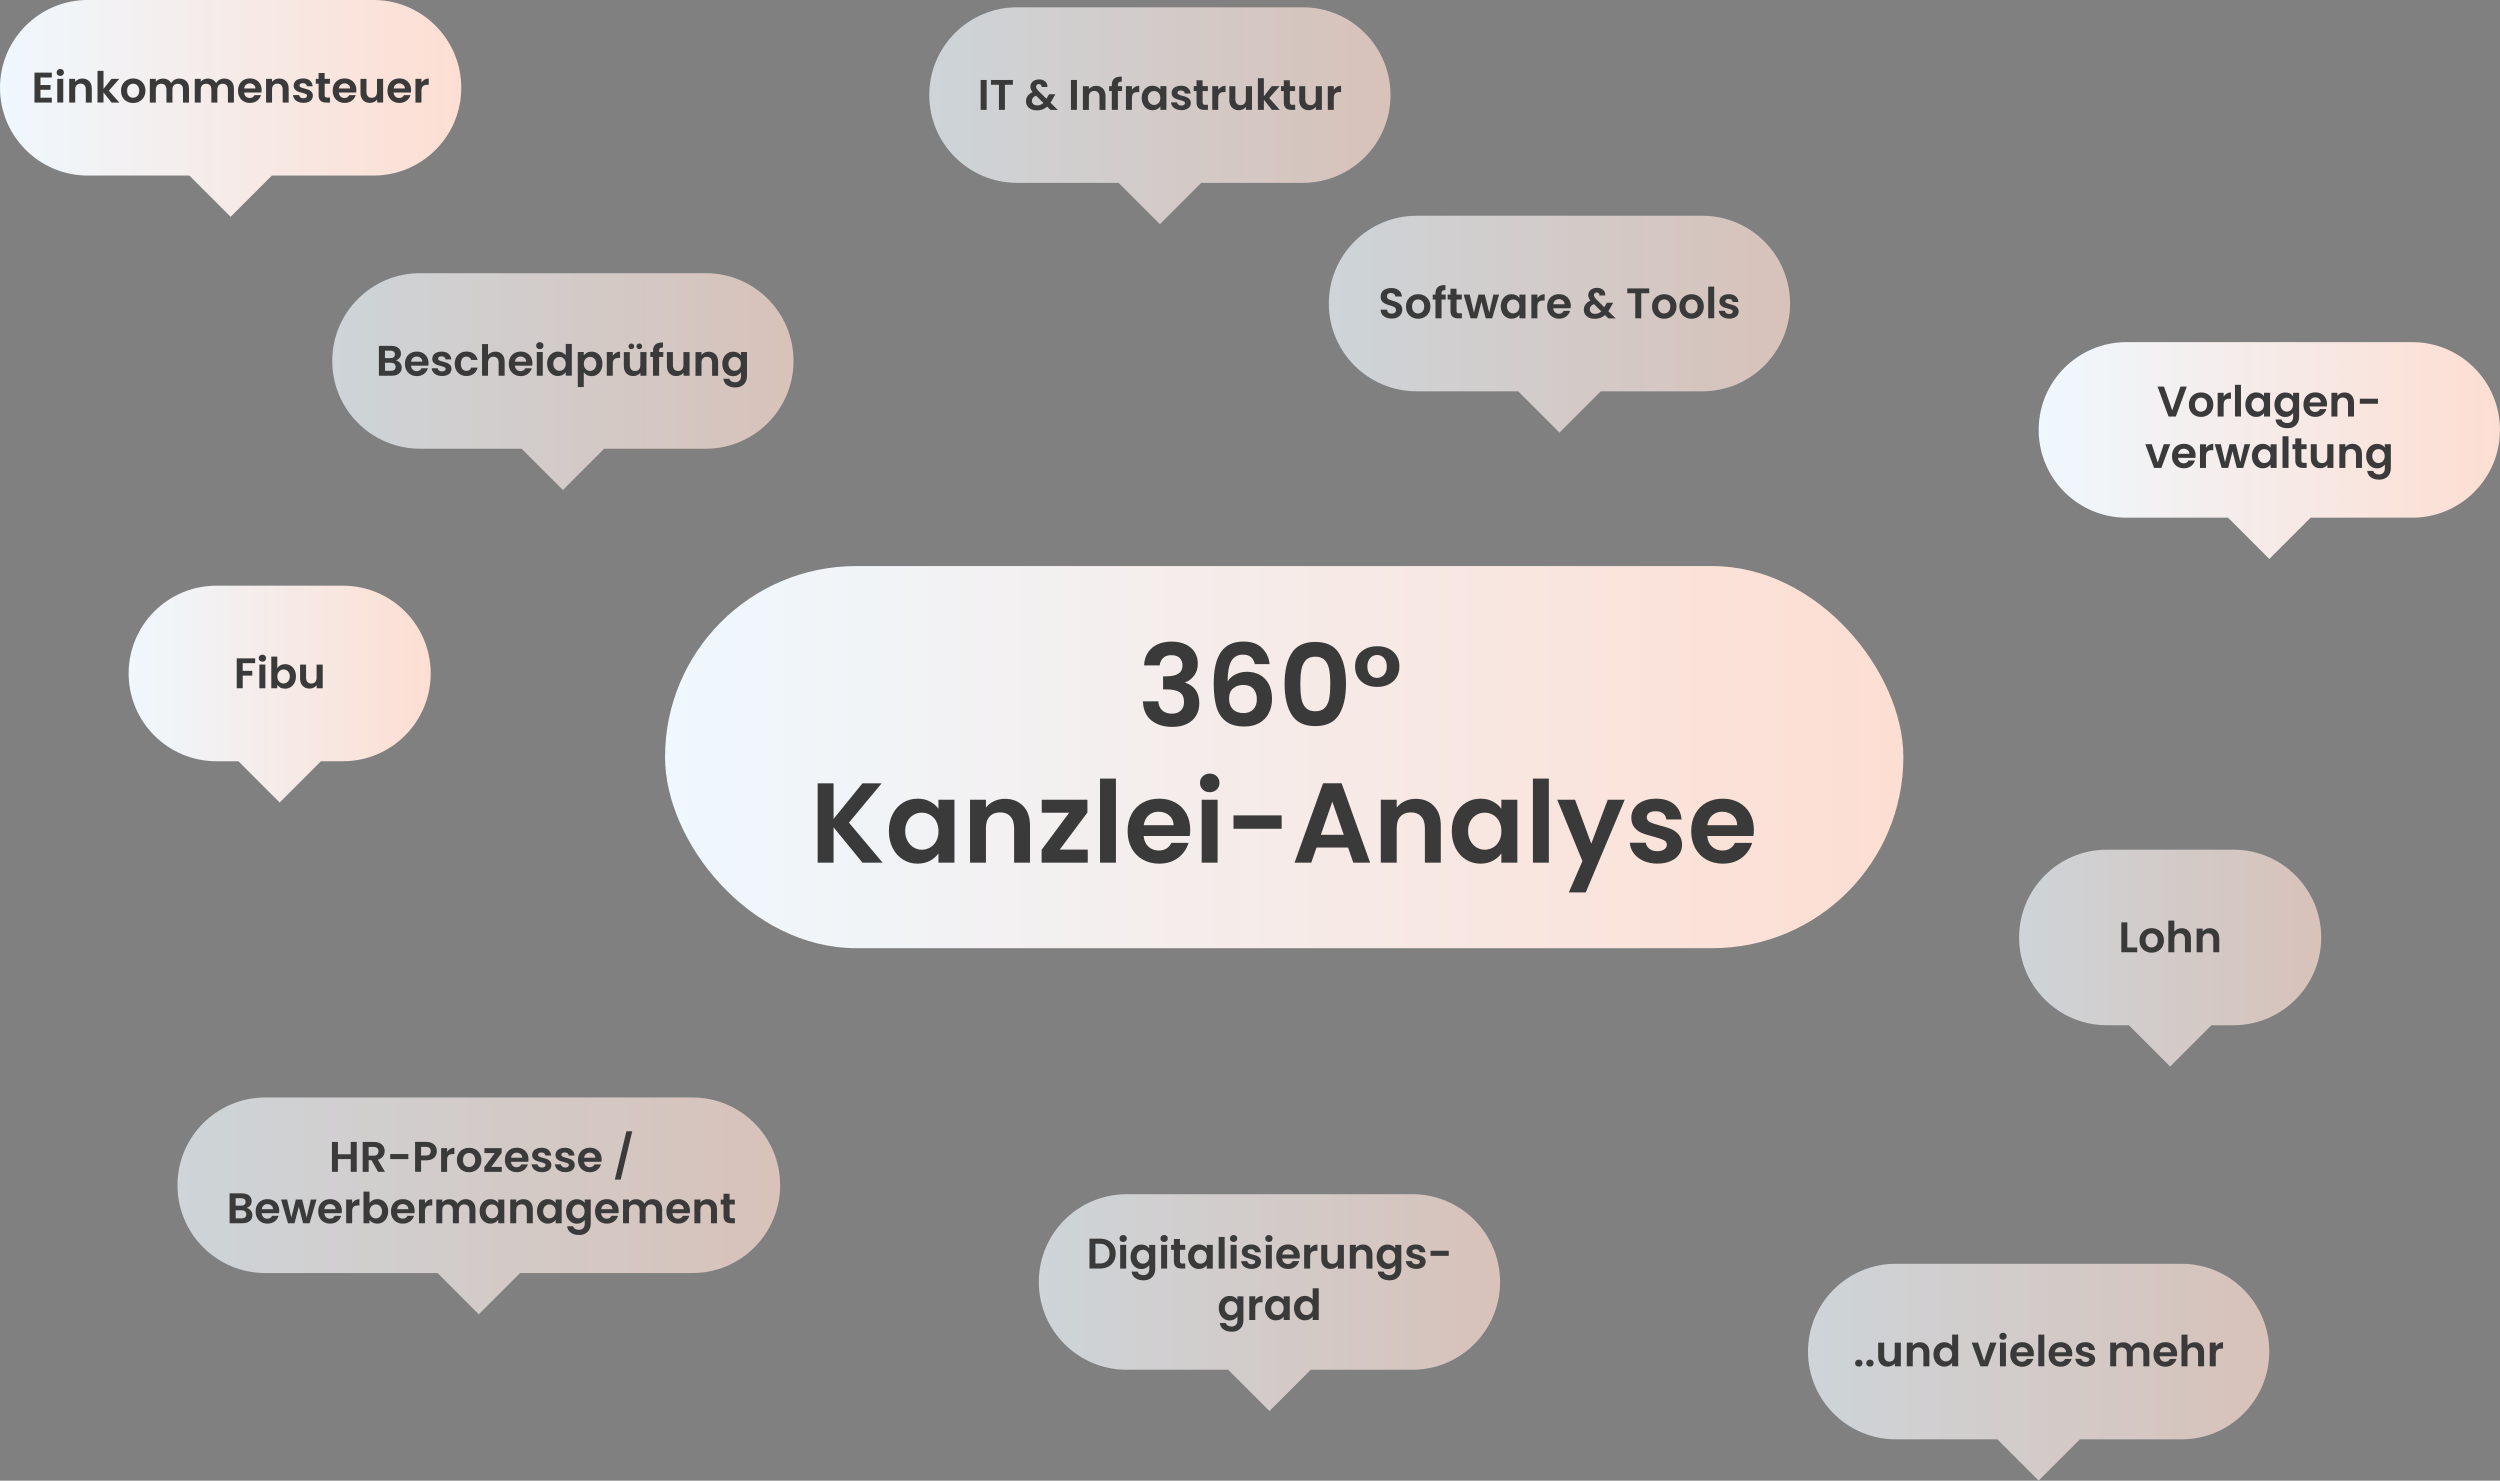 <svg xmlns="http://www.w3.org/2000/svg" xmlns:xlink="http://www.w3.org/1999/xlink" id="Layer_2" data-name="Layer 2" viewBox="0 0 534.29 316.44"><rect x="0" y="0" width="534.29" height="316.44" fill="#808080" stroke="none"/><defs><style>      .cls-1 {        fill: url(#linear-gradient);      }      .cls-1, .cls-2, .cls-3, .cls-4, .cls-5, .cls-6, .cls-7, .cls-8, .cls-9, .cls-10, .cls-11, .cls-12 {        stroke-width: 0px;      }      .cls-2 {        fill: url(#linear-gradient-11);      }      .cls-3 {        fill: url(#linear-gradient-10);      }      .cls-4 {        fill: #3a3a3a;      }      .cls-13 {        opacity: .7;      }      .cls-5 {        fill: url(#linear-gradient-4);      }      .cls-6 {        fill: url(#linear-gradient-2);      }      .cls-7 {        fill: url(#linear-gradient-3);      }      .cls-8 {        fill: url(#linear-gradient-8);      }      .cls-9 {        fill: url(#linear-gradient-9);      }      .cls-10 {        fill: url(#linear-gradient-7);      }      .cls-11 {        fill: url(#linear-gradient-5);      }      .cls-12 {        fill: url(#linear-gradient-6);      }    </style><linearGradient id="linear-gradient" x1="0" y1="23.18" x2="98.6" y2="23.18" gradientUnits="userSpaceOnUse"><stop offset="0" stop-color="#eff8fe"></stop><stop offset="1" stop-color="#fdded2"></stop></linearGradient><linearGradient id="linear-gradient-2" x1="71.01" y1="81.55" x2="169.61" y2="81.55" xlink:href="#linear-gradient"></linearGradient><linearGradient id="linear-gradient-3" x1="198.6" y1="24.73" x2="297.19" y2="24.73" xlink:href="#linear-gradient"></linearGradient><linearGradient id="linear-gradient-4" x1="283.98" y1="69.28" x2="382.58" y2="69.28" xlink:href="#linear-gradient"></linearGradient><linearGradient id="linear-gradient-5" x1="27.48" y1="148.34" x2="92.06" y2="148.34" xlink:href="#linear-gradient"></linearGradient><linearGradient id="linear-gradient-6" x1="431.51" y1="204.76" x2="496.09" y2="204.76" xlink:href="#linear-gradient"></linearGradient><linearGradient id="linear-gradient-7" x1="386.4" y1="293.26" x2="484.99" y2="293.26" xlink:href="#linear-gradient"></linearGradient><linearGradient id="linear-gradient-8" x1="37.93" y1="257.72" x2="166.74" y2="257.72" xlink:href="#linear-gradient"></linearGradient><linearGradient id="linear-gradient-9" x1="435.7" y1="96.3" x2="534.29" y2="96.3" xlink:href="#linear-gradient"></linearGradient><linearGradient id="linear-gradient-10" x1="222.01" y1="278.4" x2="320.61" y2="278.4" xlink:href="#linear-gradient"></linearGradient><linearGradient id="linear-gradient-11" x1="-2088.8" y1="-4646.04" x2="-1824.15" y2="-4646.04" gradientTransform="translate(2230.93 4807.85)" xlink:href="#linear-gradient"></linearGradient></defs><g id="Layer_1-2" data-name="Layer 1"><g><path class="cls-1" d="M79.83,0H18.76C8.4,0,0,8.4,0,18.76h0c0,10.36,8.4,18.76,18.76,18.76h21.71l8.82,8.82,8.82-8.82h21.71c10.36,0,18.76-8.4,18.76-18.76h0c0-10.36-8.4-18.76-18.76-18.76Z"></path><g><path class="cls-4" d="M8.65,16.57v1.6h2.15v1.02h-2.15v1.69h2.43v1.04h-3.71v-6.4h3.71v1.04h-2.43Z"></path><path class="cls-4" d="M12.32,16.03c-.15-.14-.22-.32-.22-.54s.07-.39.22-.54c.15-.14.34-.21.56-.21s.41.07.56.21c.15.14.22.32.22.54s-.07.39-.22.54c-.15.14-.34.21-.56.21s-.41-.07-.56-.21ZM13.52,16.85v5.07h-1.28v-5.07h1.28Z"></path><path class="cls-4" d="M19.06,17.35c.37.38.56.91.56,1.6v2.98h-1.28v-2.8c0-.4-.1-.71-.3-.93-.2-.22-.48-.33-.82-.33s-.63.11-.84.33-.31.53-.31.93v2.8h-1.28v-5.07h1.28v.63c.17-.22.39-.39.65-.52s.56-.19.87-.19c.6,0,1.09.19,1.46.57Z"></path><path class="cls-4" d="M23.84,21.92l-1.72-2.16v2.16h-1.28v-6.77h1.28v3.85l1.7-2.15h1.67l-2.23,2.54,2.25,2.53h-1.67Z"></path><path class="cls-4" d="M27.11,21.68c-.39-.22-.7-.52-.92-.92-.22-.4-.33-.85-.33-1.37s.11-.98.34-1.37c.23-.4.54-.7.94-.92s.84-.33,1.33-.33.93.11,1.33.33c.4.22.71.52.94.92.23.4.34.85.34,1.37s-.12.98-.35,1.37c-.23.4-.55.7-.95.92-.4.22-.85.33-1.34.33s-.93-.11-1.32-.33ZM29.09,20.72c.2-.11.37-.28.49-.51s.18-.5.18-.82c0-.48-.13-.85-.38-1.11-.25-.26-.56-.39-.93-.39s-.67.13-.92.39c-.25.26-.37.63-.37,1.11s.12.85.36,1.11c.24.26.54.39.91.39.23,0,.45-.06.65-.17Z"></path><path class="cls-4" d="M39.82,17.35c.38.38.57.91.57,1.6v2.98h-1.28v-2.8c0-.4-.1-.7-.3-.91-.2-.21-.48-.32-.82-.32s-.62.11-.83.32c-.2.21-.31.51-.31.91v2.8h-1.28v-2.8c0-.4-.1-.7-.3-.91-.2-.21-.48-.32-.82-.32s-.63.11-.84.32c-.2.21-.31.51-.31.91v2.8h-1.28v-5.07h1.28v.61c.17-.21.38-.38.64-.5s.54-.18.86-.18c.4,0,.75.08,1.06.25.31.17.55.41.72.72.17-.29.4-.53.72-.71.31-.18.65-.26,1.02-.26.62,0,1.12.19,1.51.57Z"></path><path class="cls-4" d="M49.42,17.35c.38.38.57.91.57,1.6v2.98h-1.28v-2.8c0-.4-.1-.7-.3-.91-.2-.21-.48-.32-.82-.32s-.62.11-.83.32c-.2.21-.31.51-.31.91v2.8h-1.28v-2.8c0-.4-.1-.7-.3-.91-.2-.21-.48-.32-.82-.32s-.63.11-.84.32c-.2.21-.31.51-.31.91v2.8h-1.28v-5.07h1.28v.61c.17-.21.38-.38.64-.5s.54-.18.86-.18c.4,0,.75.08,1.06.25.31.17.55.41.72.72.17-.29.4-.53.72-.71.31-.18.65-.26,1.02-.26.62,0,1.12.19,1.51.57Z"></path><path class="cls-4" d="M55.88,19.77h-3.71c.03.37.16.65.38.86.23.21.5.31.83.31.48,0,.81-.21,1.02-.61h1.38c-.15.49-.43.89-.84,1.2-.42.31-.92.47-1.53.47-.49,0-.93-.11-1.31-.33-.39-.22-.69-.52-.91-.92-.22-.4-.32-.85-.32-1.37s.11-.99.32-1.38c.21-.4.51-.7.9-.92.38-.21.83-.32,1.33-.32s.91.1,1.29.31.68.5.89.88c.21.38.32.82.32,1.31,0,.18-.01.35-.04.49ZM54.59,18.91c0-.33-.12-.59-.36-.79s-.52-.3-.85-.3c-.32,0-.58.1-.8.29-.22.19-.35.46-.4.8h2.41Z"></path><path class="cls-4" d="M61.13,17.35c.37.38.56.91.56,1.6v2.98h-1.28v-2.8c0-.4-.1-.71-.3-.93-.2-.22-.48-.33-.82-.33s-.63.11-.84.33-.31.53-.31.93v2.8h-1.28v-5.07h1.28v.63c.17-.22.39-.39.65-.52s.56-.19.87-.19c.6,0,1.09.19,1.46.57Z"></path><path class="cls-4" d="M63.73,21.78c-.33-.15-.59-.35-.78-.61-.19-.26-.3-.54-.32-.85h1.29c.02.2.12.36.29.49s.38.19.63.19.44-.05.57-.15.21-.22.21-.38c0-.17-.08-.29-.25-.37-.17-.08-.43-.17-.8-.27-.38-.09-.69-.19-.93-.28s-.45-.25-.62-.45c-.17-.2-.26-.47-.26-.82,0-.28.08-.54.24-.77.16-.23.39-.42.7-.55.3-.13.66-.2,1.07-.2.6,0,1.09.15,1.45.45.36.3.56.71.6,1.22h-1.23c-.02-.2-.1-.36-.25-.48-.15-.12-.35-.18-.6-.18-.23,0-.41.04-.54.13s-.19.2-.19.36c0,.17.09.3.26.39.17.09.44.18.8.27.37.09.67.19.91.28.24.1.44.25.62.45.17.21.26.47.27.81,0,.29-.08.55-.24.79-.16.23-.39.41-.7.54-.3.13-.65.2-1.06.2s-.79-.07-1.12-.22Z"></path><path class="cls-4" d="M69.39,17.9v2.45c0,.17.04.29.12.37.08.08.22.12.42.12h.59v1.08h-.81c-1.08,0-1.62-.53-1.62-1.58v-2.44h-.6v-1.05h.6v-1.25h1.29v1.25h1.13v1.05h-1.13Z"></path><path class="cls-4" d="M76.12,19.77h-3.71c.03.37.16.65.38.86.23.21.5.31.83.31.48,0,.81-.21,1.02-.61h1.38c-.15.49-.43.89-.84,1.2-.42.31-.92.47-1.53.47-.49,0-.93-.11-1.31-.33-.39-.22-.69-.52-.91-.92-.22-.4-.32-.85-.32-1.37s.11-.99.32-1.38c.21-.4.51-.7.9-.92.38-.21.83-.32,1.33-.32s.91.1,1.29.31.68.5.89.88c.21.38.32.82.32,1.31,0,.18-.01.35-.04.49ZM74.83,18.91c0-.33-.12-.59-.36-.79s-.52-.3-.85-.3c-.32,0-.58.1-.8.29-.22.19-.35.46-.4.8h2.41Z"></path><path class="cls-4" d="M81.88,16.85v5.07h-1.29v-.64c-.16.22-.38.39-.65.52-.27.12-.55.19-.87.19-.4,0-.75-.08-1.05-.25s-.54-.42-.72-.74c-.17-.33-.26-.71-.26-1.17v-2.97h1.28v2.79c0,.4.1.71.3.93.2.22.48.33.82.33s.63-.11.83-.33c.2-.22.3-.53.3-.93v-2.79h1.29Z"></path><path class="cls-4" d="M87.82,19.77h-3.71c.03.37.16.65.38.86.23.21.5.31.83.31.48,0,.81-.21,1.02-.61h1.38c-.15.49-.43.89-.84,1.2-.42.31-.92.47-1.53.47-.49,0-.93-.11-1.31-.33-.39-.22-.69-.52-.91-.92-.22-.4-.32-.85-.32-1.37s.11-.99.32-1.38c.21-.4.51-.7.9-.92.38-.21.83-.32,1.33-.32s.91.1,1.29.31.68.5.89.88c.21.38.32.82.32,1.31,0,.18-.01.35-.04.49ZM86.53,18.91c0-.33-.12-.59-.36-.79s-.52-.3-.85-.3c-.32,0-.58.1-.8.29-.22.19-.35.46-.4.8h2.41Z"></path><path class="cls-4" d="M90.72,17.01c.27-.15.57-.23.91-.23v1.35h-.34c-.4,0-.71.09-.91.28-.2.19-.31.52-.31.99v2.53h-1.28v-5.07h1.28v.79c.17-.27.38-.48.65-.63Z"></path></g></g><g><g class="cls-13"><path class="cls-6" d="M150.84,58.38h-61.07c-10.36,0-18.76,8.4-18.76,18.76h0c0,10.36,8.4,18.76,18.76,18.76h21.71l8.82,8.82,8.82-8.82h21.71c10.36,0,18.76-8.4,18.76-18.76h0c0-10.36-8.4-18.76-18.76-18.76Z"></path></g><g><path class="cls-4" d="M85.5,77.56c.23.29.35.63.35,1.01,0,.34-.08.64-.25.9-.17.26-.41.46-.73.61-.32.15-.69.22-1.13.22h-2.76v-6.39h2.64c.43,0,.81.07,1.12.21.31.14.55.34.71.59.16.25.24.53.24.85,0,.37-.1.68-.3.93-.2.25-.46.43-.79.53.36.07.66.25.89.54ZM82.27,76.54h1.17c.31,0,.54-.07.71-.21.16-.14.25-.33.25-.59s-.08-.46-.25-.59c-.17-.14-.4-.21-.71-.21h-1.17v1.6ZM84.29,79.03c.17-.15.26-.35.26-.62s-.09-.49-.27-.65c-.18-.16-.43-.23-.74-.23h-1.26v1.72h1.29c.31,0,.55-.07.73-.22Z"></path><path class="cls-4" d="M91.55,78.15h-3.71c.03.37.16.65.38.86.23.21.5.31.83.31.48,0,.81-.21,1.02-.61h1.38c-.15.49-.43.89-.84,1.2-.42.31-.92.47-1.53.47-.49,0-.93-.11-1.31-.33-.39-.22-.69-.52-.91-.92-.22-.4-.32-.85-.32-1.37s.11-.99.32-1.38c.21-.4.51-.7.9-.92.38-.21.83-.32,1.33-.32s.91.1,1.29.31.68.5.89.88c.21.38.32.82.32,1.31,0,.18-.01.35-.04.49ZM90.26,77.29c0-.33-.12-.59-.36-.79s-.52-.3-.85-.3c-.32,0-.58.1-.8.29-.22.19-.35.46-.4.8h2.41Z"></path><path class="cls-4" d="M93.35,80.16c-.33-.15-.59-.35-.78-.61-.19-.26-.3-.54-.32-.85h1.29c.02.2.12.36.29.49s.38.19.63.19.44-.05.57-.15.21-.22.21-.38c0-.17-.08-.29-.25-.37-.17-.08-.43-.17-.8-.27-.38-.09-.69-.19-.93-.28s-.45-.25-.62-.45c-.17-.2-.26-.47-.26-.82,0-.28.08-.54.24-.77.16-.23.39-.42.7-.55.3-.13.66-.2,1.07-.2.6,0,1.09.15,1.45.45.36.3.56.71.6,1.22h-1.23c-.02-.2-.1-.36-.25-.48-.15-.12-.35-.18-.6-.18-.23,0-.41.04-.54.13s-.19.2-.19.36c0,.17.09.3.26.39.17.09.44.18.8.27.37.09.67.19.91.28.24.1.44.25.62.45.17.21.26.47.27.81,0,.29-.08.55-.24.79-.16.23-.39.41-.7.54-.3.13-.65.2-1.06.2s-.79-.07-1.12-.22Z"></path><path class="cls-4" d="M97.5,76.38c.21-.39.51-.7.89-.92s.81-.33,1.3-.33c.63,0,1.15.16,1.56.47.41.31.69.75.83,1.32h-1.38c-.07-.22-.2-.39-.37-.52-.17-.12-.39-.19-.65-.19-.37,0-.66.13-.87.4-.21.27-.32.64-.32,1.13s.11.86.32,1.12c.21.27.5.4.87.4.52,0,.86-.23,1.02-.7h1.38c-.14.55-.42.99-.83,1.31-.42.32-.93.49-1.56.49-.49,0-.92-.11-1.3-.33-.38-.22-.67-.52-.89-.92-.21-.39-.32-.85-.32-1.38s.11-.98.32-1.38Z"></path><path class="cls-4" d="M106.9,75.4c.3.17.53.42.7.74.17.33.25.72.25,1.18v2.98h-1.28v-2.8c0-.4-.1-.71-.3-.93-.2-.22-.48-.33-.82-.33s-.63.11-.84.33-.31.53-.31.93v2.8h-1.28v-6.77h1.28v2.33c.17-.22.38-.39.66-.52.27-.12.58-.19.92-.19.38,0,.73.08,1.03.25Z"></path><path class="cls-4" d="M113.75,78.15h-3.71c.03.37.16.65.38.86.23.21.5.31.83.31.48,0,.81-.21,1.02-.61h1.38c-.15.49-.43.89-.84,1.2-.42.31-.92.47-1.53.47-.49,0-.93-.11-1.31-.33-.39-.22-.69-.52-.91-.92-.22-.4-.32-.85-.32-1.37s.11-.99.32-1.38c.21-.4.51-.7.9-.92.38-.21.83-.32,1.33-.32s.91.1,1.29.31.68.5.89.88c.21.38.32.82.32,1.31,0,.18-.01.35-.04.49ZM112.46,77.29c0-.33-.12-.59-.36-.79s-.52-.3-.85-.3c-.32,0-.58.1-.8.29-.22.19-.35.46-.4.8h2.41Z"></path><path class="cls-4" d="M114.81,74.41c-.15-.14-.22-.32-.22-.54s.07-.39.22-.54c.15-.14.34-.21.56-.21s.41.07.56.21c.15.14.22.32.22.54s-.07.39-.22.54c-.15.14-.34.21-.56.21s-.41-.07-.56-.21ZM116,75.23v5.07h-1.28v-5.07h1.28Z"></path><path class="cls-4" d="M117.24,76.38c.2-.4.48-.7.84-.92.35-.21.75-.32,1.18-.32.33,0,.64.07.94.21.3.14.54.33.71.57v-2.41h1.3v6.77h-1.3v-.75c-.16.25-.38.45-.67.6-.29.15-.62.23-1,.23-.43,0-.82-.11-1.17-.33s-.63-.53-.84-.93c-.2-.4-.31-.86-.31-1.38s.1-.97.31-1.36ZM120.74,76.96c-.12-.22-.29-.39-.49-.51s-.43-.18-.67-.18-.46.06-.66.17c-.2.12-.36.29-.49.51s-.19.49-.19.79.06.57.19.8c.12.23.29.4.49.53s.42.18.65.18.46-.06.67-.18.37-.29.49-.51c.12-.22.18-.49.18-.8s-.06-.58-.18-.8Z"></path><path class="cls-4" d="M125.44,75.38c.29-.16.62-.23.99-.23.43,0,.83.11,1.18.32.35.21.63.52.83.91s.31.85.31,1.37-.1.98-.31,1.38c-.2.4-.48.71-.83.93s-.74.33-1.18.33c-.37,0-.7-.08-.98-.23s-.51-.34-.69-.58v3.14h-1.28v-7.49h1.28v.73c.17-.23.39-.42.68-.58ZM127.25,76.95c-.12-.22-.29-.39-.49-.51-.2-.12-.43-.17-.66-.17s-.45.06-.65.18-.37.29-.49.52c-.13.23-.19.49-.19.8s.06.57.19.8c.12.23.29.4.49.52s.42.18.65.18.46-.06.66-.18c.2-.12.37-.3.49-.52.12-.23.19-.49.19-.81s-.06-.57-.19-.79Z"></path><path class="cls-4" d="M131.61,75.38c.27-.15.57-.23.91-.23v1.35h-.34c-.4,0-.71.09-.91.28-.2.19-.31.52-.31.99v2.53h-1.28v-5.07h1.28v.79c.17-.27.38-.48.65-.63Z"></path><path class="cls-4" d="M138.16,75.23v5.07h-1.29v-.64c-.16.22-.38.39-.65.52-.27.12-.55.19-.87.19-.4,0-.75-.08-1.05-.25s-.54-.42-.72-.74c-.17-.33-.26-.71-.26-1.17v-2.97h1.28v2.79c0,.4.1.71.3.93.2.22.48.33.82.33s.63-.11.83-.33c.2-.22.3-.53.3-.93v-2.79h1.29ZM134.49,74.45c-.12-.12-.17-.26-.17-.43s.06-.32.17-.43c.12-.12.26-.18.43-.18s.32.06.44.18c.12.12.18.26.18.43s-.06.31-.18.43c-.12.12-.26.17-.44.17s-.31-.06-.43-.17ZM136.19,74.45c-.12-.12-.17-.26-.17-.43s.06-.32.17-.43c.12-.12.26-.18.43-.18s.32.06.44.18.18.26.18.43-.06.31-.18.43-.26.17-.44.17-.31-.06-.43-.17Z"></path><path class="cls-4" d="M141.75,76.28h-.89v4.02h-1.3v-4.02h-.58v-1.05h.58v-.26c0-.62.18-1.08.53-1.37s.89-.43,1.6-.41v1.08c-.31,0-.53.05-.65.16-.12.11-.18.31-.18.59v.21h.89v1.05Z"></path><path class="cls-4" d="M147.37,75.23v5.07h-1.29v-.64c-.16.22-.38.39-.65.52-.27.12-.55.19-.87.19-.4,0-.75-.08-1.05-.25s-.54-.42-.72-.74c-.17-.33-.26-.71-.26-1.17v-2.97h1.28v2.79c0,.4.1.71.3.93.2.22.48.33.82.33s.63-.11.83-.33c.2-.22.3-.53.3-.93v-2.79h1.29Z"></path><path class="cls-4" d="M152.91,75.73c.37.38.56.91.56,1.6v2.98h-1.28v-2.8c0-.4-.1-.71-.3-.93-.2-.22-.48-.33-.82-.33s-.63.11-.84.33-.31.53-.31.93v2.8h-1.28v-5.07h1.28v.63c.17-.22.39-.39.65-.52s.56-.19.87-.19c.6,0,1.09.19,1.46.57Z"></path><path class="cls-4" d="M157.67,75.37c.29.15.51.34.68.58v-.72h1.29v5.11c0,.47-.09.89-.28,1.26s-.47.66-.85.88c-.38.22-.84.33-1.37.33-.72,0-1.31-.17-1.77-.5-.46-.33-.72-.79-.78-1.37h1.27c.07.23.21.42.43.55.22.14.49.21.81.21.37,0,.67-.11.91-.33s.35-.56.35-1.01v-.79c-.17.24-.39.44-.68.59-.29.16-.62.24-.99.24-.43,0-.82-.11-1.17-.33s-.63-.53-.84-.93c-.2-.4-.31-.86-.31-1.38s.1-.97.31-1.36c.2-.4.48-.7.83-.92.35-.21.74-.32,1.18-.32.38,0,.71.08,1,.22ZM158.17,76.96c-.12-.22-.29-.39-.49-.51s-.43-.18-.67-.18-.46.06-.66.17c-.2.12-.36.29-.49.51s-.19.49-.19.79.06.57.19.8c.12.23.29.4.49.53s.42.18.65.18.46-.06.67-.18.37-.29.49-.51c.12-.22.18-.49.18-.8s-.06-.58-.18-.8Z"></path></g></g><g><g class="cls-13"><path class="cls-7" d="M278.43,1.56h-61.07c-10.36,0-18.76,8.4-18.76,18.76h0c0,10.36,8.4,18.76,18.76,18.76h21.71l8.82,8.82,8.82-8.82h21.71c10.36,0,18.76-8.4,18.76-18.76h0c0-10.36-8.4-18.76-18.76-18.76Z"></path></g><g><path class="cls-4" d="M210.86,17.09v6.39h-1.28v-6.39h1.28Z"></path><path class="cls-4" d="M216.47,17.09v1.03h-1.7v5.36h-1.28v-5.36h-1.7v-1.03h4.69Z"></path><path class="cls-4" d="M224.5,23.48l-.7-.69c-.59.53-1.31.8-2.17.8-.47,0-.88-.08-1.24-.24-.36-.16-.63-.39-.83-.69s-.29-.64-.29-1.03c0-.42.12-.8.36-1.13.24-.34.59-.61,1.05-.81-.16-.2-.28-.4-.36-.58-.07-.19-.11-.39-.11-.6,0-.29.08-.56.23-.79.15-.23.37-.42.65-.55.28-.13.61-.2.99-.2s.71.07.99.22c.27.15.48.34.61.59s.19.52.17.81h-1.25c0-.2-.04-.36-.15-.46-.1-.11-.24-.16-.42-.16s-.31.05-.43.15c-.11.1-.17.23-.17.39s.05.3.14.45c.09.15.24.33.45.55l1.61,1.59s.02-.02.03-.04c0-.01.01-.02.02-.04l.52-.87h1.34l-.64,1.13c-.12.24-.25.46-.39.68l1.55,1.53h-1.57ZM222.99,22l-1.57-1.56c-.59.26-.89.63-.89,1.12,0,.27.1.5.31.69s.48.28.82.28c.5,0,.94-.18,1.33-.53Z"></path><path class="cls-4" d="M230.16,17.09v6.39h-1.28v-6.39h1.28Z"></path><path class="cls-4" d="M235.7,18.91c.37.38.56.91.56,1.6v2.98h-1.28v-2.8c0-.4-.1-.71-.3-.93-.2-.22-.48-.33-.82-.33s-.63.11-.84.33-.31.53-.31.93v2.8h-1.28v-5.07h1.28v.63c.17-.22.39-.39.65-.52s.56-.19.87-.19c.6,0,1.09.19,1.46.57Z"></path><path class="cls-4" d="M239.8,19.46h-.89v4.02h-1.3v-4.02h-.58v-1.05h.58v-.26c0-.62.18-1.08.53-1.37s.89-.43,1.6-.41v1.08c-.31,0-.53.05-.65.16-.12.11-.18.31-.18.59v.21h.89v1.05Z"></path><path class="cls-4" d="M242.56,18.56c.27-.15.57-.23.91-.23v1.35h-.34c-.4,0-.71.09-.91.28-.2.19-.31.52-.31.99v2.53h-1.28v-5.07h1.28v.79c.17-.27.38-.48.65-.63Z"></path><path class="cls-4" d="M244.31,19.56c.2-.4.48-.7.83-.92.35-.21.74-.32,1.18-.32.38,0,.71.08.99.23.28.15.51.34.68.58v-.72h1.29v5.07h-1.29v-.74c-.17.24-.39.44-.68.59s-.62.23-1,.23c-.43,0-.82-.11-1.17-.33-.35-.22-.63-.53-.83-.93-.2-.4-.31-.86-.31-1.38s.1-.97.31-1.36ZM247.81,20.14c-.12-.22-.29-.39-.49-.51s-.43-.18-.67-.18-.46.06-.66.17c-.2.12-.36.29-.49.51s-.19.49-.19.79.06.57.19.8c.12.23.29.4.49.53s.42.18.65.18.46-.06.67-.18.37-.29.49-.51c.12-.22.18-.49.18-.8s-.06-.58-.18-.8Z"></path><path class="cls-4" d="M251.36,23.34c-.33-.15-.59-.35-.78-.61-.19-.26-.3-.54-.32-.85h1.29c.02.2.12.36.29.49s.38.19.63.19.44-.05.57-.15.21-.22.21-.38c0-.17-.08-.29-.25-.37-.17-.08-.43-.17-.8-.27-.38-.09-.69-.19-.93-.28s-.45-.25-.62-.45c-.17-.2-.26-.47-.26-.82,0-.28.08-.54.24-.77.16-.23.39-.42.7-.55.3-.13.66-.2,1.07-.2.6,0,1.09.15,1.45.45.36.3.56.71.6,1.22h-1.23c-.02-.2-.1-.36-.25-.48-.15-.12-.35-.18-.6-.18-.23,0-.41.04-.54.13s-.19.2-.19.36c0,.17.09.3.26.39.17.09.44.18.8.27.37.09.67.19.91.28.24.1.44.25.62.45.17.21.26.47.27.81,0,.29-.08.55-.24.79-.16.23-.39.41-.7.54-.3.13-.65.2-1.06.2s-.79-.07-1.12-.22Z"></path><path class="cls-4" d="M257.02,19.46v2.45c0,.17.04.29.12.37.08.08.22.12.42.12h.59v1.08h-.81c-1.08,0-1.62-.53-1.62-1.58v-2.44h-.6v-1.05h.6v-1.25h1.29v1.25h1.13v1.05h-1.13Z"></path><path class="cls-4" d="M261.01,18.56c.27-.15.57-.23.91-.23v1.35h-.34c-.4,0-.71.09-.91.28-.2.19-.31.52-.31.99v2.53h-1.28v-5.07h1.28v.79c.17-.27.38-.48.65-.63Z"></path><path class="cls-4" d="M267.57,18.41v5.07h-1.29v-.64c-.16.22-.38.39-.65.52-.27.12-.55.19-.87.19-.4,0-.75-.08-1.05-.25s-.54-.42-.72-.74c-.17-.33-.26-.71-.26-1.17v-2.97h1.28v2.79c0,.4.1.71.3.93.2.22.48.33.82.33s.63-.11.83-.33c.2-.22.3-.53.3-.93v-2.79h1.29Z"></path><path class="cls-4" d="M271.83,23.48l-1.72-2.16v2.16h-1.28v-6.77h1.28v3.85l1.7-2.15h1.67l-2.23,2.54,2.25,2.53h-1.67Z"></path><path class="cls-4" d="M275.67,19.46v2.45c0,.17.04.29.12.37.08.08.22.12.42.12h.59v1.08h-.81c-1.08,0-1.62-.53-1.62-1.58v-2.44h-.6v-1.05h.6v-1.25h1.29v1.25h1.13v1.05h-1.13Z"></path><path class="cls-4" d="M282.51,18.41v5.07h-1.29v-.64c-.16.22-.38.39-.65.52-.27.12-.55.19-.87.19-.4,0-.75-.08-1.05-.25s-.54-.42-.72-.74c-.17-.33-.26-.71-.26-1.17v-2.97h1.28v2.79c0,.4.1.71.3.93.2.22.48.33.82.33s.63-.11.83-.33c.2-.22.3-.53.3-.93v-2.79h1.29Z"></path><path class="cls-4" d="M285.7,18.56c.27-.15.57-.23.91-.23v1.35h-.34c-.4,0-.71.09-.91.28-.2.19-.31.52-.31.99v2.53h-1.28v-5.07h1.28v.79c.17-.27.38-.48.65-.63Z"></path></g></g><g><g class="cls-13"><path class="cls-5" d="M363.82,46.11h-61.07c-10.36,0-18.76,8.4-18.76,18.76h0c0,10.36,8.4,18.76,18.76,18.76h21.71l8.82,8.82,8.82-8.82h21.71c10.36,0,18.76-8.4,18.76-18.76h0c0-10.36-8.4-18.76-18.76-18.76Z"></path></g><g><path class="cls-4" d="M296.23,67.86c-.36-.15-.64-.37-.85-.66s-.31-.62-.32-1.02h1.37c.02.26.11.47.28.62s.4.23.69.23.53-.07.7-.21.26-.33.26-.56c0-.19-.06-.34-.17-.47-.12-.12-.26-.22-.44-.29-.17-.07-.41-.15-.72-.23-.42-.12-.75-.24-1.01-.36s-.48-.3-.67-.54c-.19-.24-.28-.56-.28-.97,0-.38.09-.71.28-.99.19-.28.45-.5.8-.64s.73-.22,1.17-.22c.66,0,1.19.16,1.61.48s.64.77.68,1.34h-1.41c-.01-.22-.1-.4-.28-.54-.17-.14-.4-.22-.69-.22-.25,0-.45.06-.6.19s-.22.31-.22.56c0,.17.06.31.17.43.11.11.25.2.42.27s.4.15.71.24c.42.12.75.24,1.02.37.26.12.49.31.68.55.19.24.28.56.28.96,0,.34-.09.66-.27.95-.18.29-.44.53-.78.7s-.75.26-1.22.26-.85-.08-1.2-.23Z"></path><path class="cls-4" d="M301.73,67.79c-.39-.22-.7-.52-.92-.92-.22-.4-.33-.85-.33-1.37s.11-.98.34-1.37c.23-.4.54-.7.94-.92s.84-.33,1.33-.33.93.11,1.33.33c.4.22.71.52.94.92.23.4.34.85.34,1.37s-.12.98-.35,1.37c-.23.4-.55.7-.95.92-.4.22-.85.33-1.34.33s-.93-.11-1.32-.33ZM303.71,66.82c.2-.11.37-.28.49-.51s.18-.5.18-.82c0-.48-.13-.85-.38-1.11-.25-.26-.56-.39-.93-.39s-.67.13-.92.39c-.25.26-.37.63-.37,1.11s.12.85.36,1.11c.24.26.54.39.91.39.23,0,.45-.06.65-.17Z"></path><path class="cls-4" d="M308.97,64.01h-.89v4.02h-1.3v-4.02h-.58v-1.05h.58v-.26c0-.62.18-1.08.53-1.37s.89-.43,1.6-.41v1.08c-.31,0-.53.05-.65.16-.12.11-.18.31-.18.59v.21h.89v1.05Z"></path><path class="cls-4" d="M311.29,64.01v2.45c0,.17.04.29.12.37.08.08.22.12.42.12h.59v1.08h-.81c-1.08,0-1.62-.53-1.62-1.58v-2.44h-.6v-1.05h.6v-1.25h1.29v1.25h1.13v1.05h-1.13Z"></path><path class="cls-4" d="M320.38,62.96l-1.48,5.07h-1.38l-.92-3.54-.92,3.54h-1.39l-1.49-5.07h1.3l.9,3.86.97-3.86h1.35l.95,3.85.9-3.85h1.23Z"></path><path class="cls-4" d="M321.05,64.11c.2-.4.48-.7.83-.92.35-.21.74-.32,1.18-.32.38,0,.71.08.99.23.28.15.51.34.68.58v-.72h1.29v5.07h-1.29v-.74c-.17.24-.39.44-.68.59s-.62.23-1,.23c-.43,0-.82-.11-1.17-.33-.35-.22-.63-.53-.83-.93-.2-.4-.31-.86-.31-1.38s.1-.97.31-1.36ZM324.55,64.69c-.12-.22-.29-.39-.49-.51s-.43-.18-.67-.18-.46.06-.66.17c-.2.12-.36.29-.49.51s-.19.49-.19.79.06.57.19.8c.12.23.29.4.49.53s.42.18.65.18.46-.06.67-.18.37-.29.49-.51c.12-.22.18-.49.18-.8s-.06-.58-.18-.8Z"></path><path class="cls-4" d="M329.21,63.11c.27-.15.57-.23.91-.23v1.35h-.34c-.4,0-.71.09-.91.28-.2.19-.31.52-.31.99v2.53h-1.28v-5.07h1.28v.79c.17-.27.38-.48.65-.63Z"></path><path class="cls-4" d="M335.66,65.88h-3.71c.03.37.16.65.38.86.23.21.5.31.83.31.48,0,.81-.21,1.02-.61h1.38c-.15.49-.43.89-.84,1.2-.42.31-.92.47-1.53.47-.49,0-.93-.11-1.31-.33-.39-.22-.69-.52-.91-.92-.22-.4-.32-.85-.32-1.37s.11-.99.32-1.38c.21-.4.51-.7.9-.92.38-.21.83-.32,1.33-.32s.91.1,1.29.31.68.5.89.88c.21.38.32.82.32,1.31,0,.18-.01.35-.04.49ZM334.37,65.02c0-.33-.12-.59-.36-.79s-.52-.3-.85-.3c-.32,0-.58.1-.8.29-.22.19-.35.46-.4.8h2.41Z"></path><path class="cls-4" d="M343.72,68.03l-.7-.69c-.59.53-1.31.8-2.17.8-.47,0-.88-.08-1.24-.24-.36-.16-.63-.39-.83-.69s-.29-.64-.29-1.03c0-.42.12-.8.36-1.13.24-.34.59-.61,1.05-.81-.16-.2-.28-.4-.36-.58-.07-.19-.11-.39-.11-.6,0-.29.08-.56.23-.79.15-.23.37-.42.65-.55.28-.13.61-.2.99-.2s.71.07.99.22c.27.15.48.34.61.59s.19.52.17.81h-1.25c0-.2-.04-.36-.15-.46-.1-.11-.24-.16-.42-.16s-.31.05-.43.15c-.11.1-.17.23-.17.39s.05.3.14.45c.09.15.24.33.45.55l1.61,1.59s.02-.02.03-.04c0-.01.01-.02.02-.04l.52-.87h1.34l-.64,1.13c-.12.24-.25.46-.39.68l1.55,1.53h-1.57ZM342.22,66.55l-1.57-1.56c-.59.26-.89.63-.89,1.12,0,.27.1.5.31.69s.48.28.82.28c.5,0,.94-.18,1.33-.53Z"></path><path class="cls-4" d="M352.46,61.64v1.03h-1.7v5.36h-1.28v-5.36h-1.7v-1.03h4.69Z"></path><path class="cls-4" d="M354.32,67.79c-.39-.22-.7-.52-.92-.92-.22-.4-.33-.85-.33-1.37s.11-.98.34-1.37c.23-.4.54-.7.94-.92s.84-.33,1.33-.33.93.11,1.33.33c.4.22.71.52.94.92.23.4.34.85.34,1.37s-.12.98-.35,1.37c-.23.4-.55.7-.95.92-.4.22-.85.33-1.34.33s-.93-.11-1.32-.33ZM356.3,66.82c.2-.11.37-.28.49-.51s.18-.5.18-.82c0-.48-.13-.85-.38-1.11-.25-.26-.56-.39-.93-.39s-.67.13-.92.39c-.25.26-.37.63-.37,1.11s.12.85.36,1.11c.24.26.54.39.91.39.23,0,.45-.06.65-.17Z"></path><path class="cls-4" d="M360.16,67.79c-.39-.22-.7-.52-.92-.92-.22-.4-.33-.85-.33-1.37s.11-.98.34-1.37c.23-.4.54-.7.94-.92s.84-.33,1.33-.33.93.11,1.33.33c.4.22.71.52.94.92.23.4.34.85.34,1.37s-.12.98-.35,1.37c-.23.4-.55.7-.95.92-.4.22-.85.33-1.34.33s-.93-.11-1.32-.33ZM362.14,66.82c.2-.11.37-.28.49-.51s.18-.5.18-.82c0-.48-.13-.85-.38-1.11-.25-.26-.56-.39-.93-.39s-.67.13-.92.39c-.25.26-.37.63-.37,1.11s.12.85.36,1.11c.24.26.54.39.91.39.23,0,.45-.06.65-.17Z"></path><path class="cls-4" d="M366.35,61.25v6.77h-1.28v-6.77h1.28Z"></path><path class="cls-4" d="M368.44,67.89c-.33-.15-.59-.35-.78-.61-.19-.26-.3-.54-.32-.85h1.29c.02.2.12.36.29.49s.38.19.63.19.44-.05.57-.15.21-.22.21-.38c0-.17-.08-.29-.25-.37-.17-.08-.43-.17-.8-.27-.38-.09-.69-.19-.93-.28s-.45-.25-.62-.45c-.17-.2-.26-.47-.26-.82,0-.28.08-.54.24-.77.16-.23.39-.42.7-.55.3-.13.66-.2,1.07-.2.6,0,1.09.15,1.45.45.36.3.56.71.6,1.22h-1.23c-.02-.2-.1-.36-.25-.48-.15-.12-.35-.18-.6-.18-.23,0-.41.04-.54.13s-.19.2-.19.36c0,.17.09.3.26.39.17.09.44.18.8.27.37.09.67.19.91.28.24.1.44.25.62.45.17.21.26.47.27.81,0,.29-.08.55-.24.79-.16.23-.39.41-.7.54-.3.13-.65.2-1.06.2s-.79-.07-1.12-.22Z"></path></g></g><g><path class="cls-11" d="M73.3,125.17h-27.05c-10.36,0-18.76,8.4-18.76,18.76h0c0,10.36,8.4,18.76,18.76,18.76h4.7l8.82,8.82,8.82-8.82h4.7c10.36,0,18.76-8.4,18.76-18.76h0c0-10.36-8.4-18.76-18.76-18.76Z"></path><g><path class="cls-4" d="M54.53,140.7v1.03h-2.66v1.64h2.04v1.02h-2.04v2.7h-1.28v-6.39h3.95Z"></path><path class="cls-4" d="M55.52,141.2c-.15-.14-.22-.32-.22-.54s.07-.39.22-.54c.15-.14.34-.21.56-.21s.41.07.56.21c.15.14.22.32.22.54s-.07.39-.22.54c-.15.14-.34.21-.56.21s-.41-.07-.56-.21ZM56.71,142.02v5.07h-1.28v-5.07h1.28Z"></path><path class="cls-4" d="M59.94,142.17c.29-.15.62-.23.99-.23.43,0,.83.11,1.18.32.35.21.63.52.83.91s.31.85.31,1.37-.1.98-.31,1.38c-.2.4-.48.71-.83.93s-.74.33-1.18.33c-.38,0-.71-.07-.99-.22-.28-.15-.51-.34-.68-.58v.72h-1.28v-6.77h1.28v2.44c.17-.24.39-.44.68-.59ZM61.75,143.75c-.12-.22-.29-.39-.49-.51-.2-.12-.43-.17-.66-.17s-.45.06-.65.18-.37.29-.49.52c-.13.23-.19.49-.19.8s.06.57.19.8c.12.23.29.4.49.52s.42.18.65.18.46-.06.66-.18c.2-.12.37-.3.49-.52.12-.23.19-.49.19-.81s-.06-.57-.19-.79Z"></path><path class="cls-4" d="M68.97,142.02v5.07h-1.29v-.64c-.16.22-.38.39-.65.52-.27.12-.55.19-.87.19-.4,0-.75-.08-1.05-.25s-.54-.42-.72-.74c-.17-.33-.26-.71-.26-1.17v-2.97h1.28v2.79c0,.4.1.71.3.93.2.22.48.33.82.33s.63-.11.83-.33c.2-.22.3-.53.3-.93v-2.79h1.29Z"></path></g></g><g><g class="cls-13"><path class="cls-12" d="M477.33,181.59h-27.05c-10.36,0-18.76,8.4-18.76,18.76h0c0,10.36,8.4,18.76,18.76,18.76h4.7l8.82,8.82,8.82-8.82h4.7c10.36,0,18.76-8.4,18.76-18.76h0c0-10.36-8.4-18.76-18.76-18.76Z"></path></g><g><path class="cls-4" d="M454.64,202.49h2.11v1.02h-3.39v-6.39h1.28v5.37Z"></path><path class="cls-4" d="M458.5,203.27c-.39-.22-.7-.52-.92-.92-.22-.4-.33-.85-.33-1.37s.11-.98.34-1.37c.23-.4.54-.7.94-.92s.84-.33,1.33-.33.93.11,1.33.33c.4.22.71.52.94.92.23.4.34.85.34,1.37s-.12.98-.35,1.37c-.23.4-.55.7-.95.92-.4.22-.85.33-1.34.33s-.93-.11-1.32-.33ZM460.47,202.31c.2-.11.37-.28.49-.51s.18-.5.18-.82c0-.48-.13-.85-.38-1.11-.25-.26-.56-.39-.93-.39s-.67.13-.92.39c-.25.26-.37.63-.37,1.11s.12.85.36,1.11c.24.26.54.39.91.39.23,0,.45-.06.65-.17Z"></path><path class="cls-4" d="M467.29,198.62c.3.17.53.42.7.74.17.33.25.72.25,1.18v2.98h-1.28v-2.8c0-.4-.1-.71-.3-.93-.2-.22-.48-.33-.82-.33s-.63.11-.84.33-.31.53-.31.93v2.8h-1.28v-6.77h1.28v2.33c.17-.22.38-.39.66-.52.27-.12.58-.19.92-.19.38,0,.73.08,1.03.25Z"></path><path class="cls-4" d="M473.73,198.94c.37.38.56.91.56,1.6v2.98h-1.28v-2.8c0-.4-.1-.71-.3-.93-.2-.22-.48-.33-.82-.33s-.63.11-.84.33-.31.53-.31.93v2.8h-1.28v-5.07h1.28v.63c.17-.22.39-.39.65-.52s.56-.19.87-.19c.6,0,1.09.19,1.46.57Z"></path></g></g><g><g class="cls-13"><path class="cls-10" d="M466.23,270.09h-61.07c-10.36,0-18.76,8.4-18.76,18.76h0c0,10.36,8.4,18.76,18.76,18.76h21.71l8.82,8.82,8.82-8.82h21.71c10.36,0,18.76-8.4,18.76-18.76h0c0-10.36-8.4-18.76-18.76-18.76Z"></path></g><g><path class="cls-4" d="M396.69,291.86c-.15-.14-.22-.32-.22-.54s.07-.39.22-.54c.15-.14.34-.21.57-.21s.41.07.56.21c.15.14.22.32.22.54s-.07.39-.22.54-.33.21-.56.21-.42-.07-.57-.21Z"></path><path class="cls-4" d="M399.07,291.86c-.15-.14-.22-.32-.22-.54s.07-.39.22-.54c.15-.14.34-.21.57-.21s.41.07.56.21c.15.14.22.32.22.54s-.07.39-.22.54-.33.21-.56.21-.42-.07-.57-.21Z"></path><path class="cls-4" d="M406.24,286.94v5.07h-1.29v-.64c-.16.22-.38.39-.65.52-.27.12-.55.19-.87.19-.4,0-.75-.08-1.05-.25s-.54-.42-.72-.74c-.17-.33-.26-.71-.26-1.17v-2.97h1.28v2.79c0,.4.1.71.3.93.2.22.48.33.82.33s.63-.11.83-.33c.2-.22.3-.53.3-.93v-2.79h1.29Z"></path><path class="cls-4" d="M411.78,287.43c.37.38.56.91.56,1.6v2.98h-1.28v-2.8c0-.4-.1-.71-.3-.93-.2-.22-.48-.33-.82-.33s-.63.11-.84.33-.31.53-.31.93v2.8h-1.28v-5.07h1.28v.63c.17-.22.39-.39.65-.52s.56-.19.87-.19c.6,0,1.09.19,1.46.57Z"></path><path class="cls-4" d="M413.53,288.09c.2-.4.48-.7.84-.92.35-.21.75-.32,1.18-.32.33,0,.64.07.94.21.3.14.54.33.71.57v-2.41h1.3v6.77h-1.3v-.75c-.16.25-.38.45-.67.6-.29.15-.62.23-1,.23-.43,0-.82-.11-1.17-.33s-.63-.53-.84-.93c-.2-.4-.31-.86-.31-1.38s.1-.97.31-1.36ZM417.03,288.67c-.12-.22-.29-.39-.49-.51s-.43-.18-.67-.18-.46.06-.66.17c-.2.12-.36.29-.49.51s-.19.49-.19.79.06.57.19.8c.12.23.29.4.49.53s.42.18.65.18.46-.06.67-.18.37-.29.49-.51c.12-.22.18-.49.18-.8s-.06-.58-.18-.8Z"></path><path class="cls-4" d="M424.05,290.83l1.28-3.89h1.36l-1.88,5.07h-1.56l-1.87-5.07h1.37l1.28,3.89Z"></path><path class="cls-4" d="M427.51,286.12c-.15-.14-.22-.32-.22-.54s.07-.39.22-.54c.15-.14.34-.21.56-.21s.41.07.56.21c.15.14.22.32.22.54s-.07.39-.22.54c-.15.14-.34.21-.56.21s-.41-.07-.56-.21ZM428.7,286.94v5.07h-1.28v-5.07h1.28Z"></path><path class="cls-4" d="M434.64,289.86h-3.71c.03.37.16.65.38.86.23.21.5.31.83.31.48,0,.81-.21,1.02-.61h1.38c-.15.49-.43.89-.84,1.2-.42.31-.92.47-1.53.47-.49,0-.93-.11-1.31-.33-.39-.22-.69-.52-.91-.92-.22-.4-.32-.85-.32-1.37s.11-.99.32-1.38c.21-.4.51-.7.9-.92.38-.21.83-.32,1.33-.32s.91.1,1.29.31.68.5.89.88c.21.38.32.82.32,1.31,0,.18-.01.35-.04.49ZM433.35,289c0-.33-.12-.59-.36-.79s-.52-.3-.85-.3c-.32,0-.58.1-.8.29-.22.19-.35.46-.4.8h2.41Z"></path><path class="cls-4" d="M436.9,285.23v6.77h-1.28v-6.77h1.28Z"></path><path class="cls-4" d="M442.84,289.86h-3.71c.03.37.16.65.38.86.23.21.5.31.83.31.48,0,.81-.21,1.02-.61h1.38c-.15.49-.43.89-.84,1.2-.42.31-.92.47-1.53.47-.49,0-.93-.11-1.31-.33-.39-.22-.69-.52-.91-.92-.22-.4-.32-.85-.32-1.37s.11-.99.32-1.38c.21-.4.51-.7.9-.92.38-.21.83-.32,1.33-.32s.91.1,1.29.31.68.5.89.88c.21.38.32.82.32,1.31,0,.18-.01.35-.04.49ZM441.55,289c0-.33-.12-.59-.36-.79s-.52-.3-.85-.3c-.32,0-.58.1-.8.29-.22.19-.35.46-.4.8h2.41Z"></path><path class="cls-4" d="M444.63,291.86c-.33-.15-.59-.35-.78-.61-.19-.26-.3-.54-.32-.85h1.29c.02.2.12.36.29.49s.38.19.63.19.44-.05.57-.15.21-.22.21-.38c0-.17-.08-.29-.25-.37-.17-.08-.43-.17-.8-.27-.38-.09-.69-.19-.93-.28s-.45-.25-.62-.45c-.17-.2-.26-.47-.26-.82,0-.28.08-.54.24-.77.16-.23.39-.42.7-.55.3-.13.66-.2,1.07-.2.6,0,1.09.15,1.45.45.36.3.56.71.6,1.22h-1.23c-.02-.2-.1-.36-.25-.48-.15-.12-.35-.18-.6-.18-.23,0-.41.04-.54.13s-.19.2-.19.36c0,.17.09.3.26.39.17.09.44.18.8.27.37.09.67.19.91.28.24.1.44.25.62.45.17.21.26.47.27.81,0,.29-.08.55-.24.79-.16.23-.39.41-.7.54-.3.13-.65.2-1.06.2s-.79-.07-1.12-.22Z"></path><path class="cls-4" d="M458.78,287.43c.38.38.57.91.57,1.6v2.98h-1.28v-2.8c0-.4-.1-.7-.3-.91-.2-.21-.48-.32-.82-.32s-.62.11-.83.32c-.2.21-.31.51-.31.91v2.8h-1.28v-2.8c0-.4-.1-.7-.3-.91-.2-.21-.48-.32-.82-.32s-.63.11-.84.32c-.2.21-.31.51-.31.91v2.8h-1.28v-5.07h1.28v.61c.17-.21.38-.38.64-.5s.54-.18.86-.18c.4,0,.75.08,1.06.25.31.17.55.41.72.72.17-.29.4-.53.72-.71.31-.18.65-.26,1.02-.26.62,0,1.12.19,1.51.57Z"></path><path class="cls-4" d="M465.25,289.86h-3.71c.03.37.16.65.38.86.23.21.5.31.83.31.48,0,.81-.21,1.02-.61h1.38c-.15.49-.43.89-.84,1.2-.42.31-.92.47-1.53.47-.49,0-.93-.11-1.31-.33-.39-.22-.69-.52-.91-.92-.22-.4-.32-.85-.32-1.37s.11-.99.32-1.38c.21-.4.51-.7.9-.92.38-.21.83-.32,1.33-.32s.91.1,1.29.31.68.5.89.88c.21.38.32.82.32,1.31,0,.18-.01.35-.04.49ZM463.96,289c0-.33-.12-.59-.36-.79s-.52-.3-.85-.3c-.32,0-.58.1-.8.29-.22.19-.35.46-.4.8h2.41Z"></path><path class="cls-4" d="M470.1,287.11c.3.17.53.42.7.74.17.33.25.72.25,1.18v2.98h-1.28v-2.8c0-.4-.1-.71-.3-.93-.2-.22-.48-.33-.82-.33s-.63.11-.84.33-.31.53-.31.93v2.8h-1.28v-6.77h1.28v2.33c.17-.22.38-.39.66-.52.27-.12.58-.19.92-.19.38,0,.73.08,1.03.25Z"></path><path class="cls-4" d="M474.19,287.09c.27-.15.57-.23.91-.23v1.35h-.34c-.4,0-.71.09-.91.28-.2.19-.31.52-.31.99v2.53h-1.28v-5.07h1.28v.79c.17-.27.38-.48.65-.63Z"></path></g></g><g><g class="cls-13"><path class="cls-8" d="M147.98,234.55H56.69c-10.36,0-18.76,8.4-18.76,18.76h0c0,10.36,8.4,18.76,18.76,18.76h36.82l8.82,8.82,8.82-8.82h36.82c10.36,0,18.76-8.4,18.76-18.76h0c0-10.36-8.4-18.76-18.76-18.76Z"></path></g><g><path class="cls-4" d="M76.24,244.05v6.39h-1.28v-2.72h-2.74v2.72h-1.28v-6.39h1.28v2.63h2.74v-2.63h1.28Z"></path><path class="cls-4" d="M80.8,250.44l-1.41-2.49h-.6v2.49h-1.28v-6.39h2.4c.49,0,.92.09,1.26.26.35.17.61.41.78.71s.26.63.26.99c0,.42-.12.8-.37,1.14s-.61.57-1.09.7l1.53,2.59h-1.48ZM78.78,246.99h1.07c.35,0,.61-.08.78-.25.17-.17.26-.4.26-.7s-.09-.52-.26-.68-.43-.24-.78-.24h-1.07v1.88Z"></path><path class="cls-4" d="M87.27,246.64v1.08h-3.88v-1.08h3.88Z"></path><path class="cls-4" d="M93.12,246.99c-.16.3-.42.54-.76.72-.34.18-.78.27-1.3.27h-1.07v2.45h-1.28v-6.39h2.35c.49,0,.92.09,1.26.26.35.17.61.41.78.71s.26.64.26,1.02c0,.34-.08.66-.24.96ZM91.79,246.71c.17-.16.26-.39.26-.68,0-.62-.35-.93-1.04-.93h-1.02v1.86h1.02c.35,0,.62-.08.79-.24Z"></path><path class="cls-4" d="M96.2,245.53c.27-.15.57-.23.91-.23v1.35h-.34c-.4,0-.71.09-.91.28-.2.19-.31.52-.31.99v2.53h-1.28v-5.07h1.28v.79c.17-.27.38-.48.65-.63Z"></path><path class="cls-4" d="M98.9,250.2c-.39-.22-.7-.52-.92-.92-.22-.4-.33-.85-.33-1.37s.11-.98.34-1.37c.23-.4.54-.7.94-.92s.84-.32,1.33-.32.93.11,1.33.32c.4.22.71.52.94.92.23.4.34.86.34,1.37s-.12.98-.35,1.37c-.23.4-.55.7-.95.92-.4.22-.85.33-1.34.33s-.93-.11-1.32-.33ZM100.88,249.24c.2-.11.37-.28.49-.51.12-.23.18-.5.18-.82,0-.48-.13-.85-.38-1.11-.25-.26-.56-.39-.93-.39s-.67.13-.92.39c-.25.26-.37.63-.37,1.11s.12.85.36,1.11c.24.26.54.39.91.39.23,0,.45-.06.65-.17Z"></path><path class="cls-4" d="M104.98,249.39h2.26v1.05h-3.72v-1.03l2.22-2.98h-2.21v-1.05h3.68v1.03l-2.23,2.98Z"></path><path class="cls-4" d="M112.91,248.29h-3.71c.03.37.16.65.38.86.23.21.5.31.83.31.48,0,.81-.21,1.02-.61h1.38c-.15.49-.43.89-.84,1.2-.42.31-.92.47-1.53.47-.49,0-.93-.11-1.31-.33-.39-.22-.69-.52-.91-.92-.22-.4-.32-.85-.32-1.37s.11-.99.32-1.38c.21-.4.51-.7.9-.92.38-.21.83-.32,1.33-.32s.91.1,1.29.31.68.5.89.88c.21.38.32.82.32,1.31,0,.18-.01.35-.04.49ZM111.62,247.43c0-.33-.12-.59-.36-.79-.23-.2-.52-.3-.85-.3-.32,0-.58.1-.8.29-.22.19-.35.46-.4.8h2.41Z"></path><path class="cls-4" d="M114.7,250.3c-.33-.15-.59-.35-.78-.61-.19-.26-.3-.54-.32-.85h1.29c.02.2.12.36.29.49.17.13.38.19.63.19s.44-.05.57-.15.21-.22.21-.38c0-.17-.08-.29-.25-.37-.17-.08-.43-.17-.8-.27-.38-.09-.69-.19-.93-.28s-.45-.25-.62-.45-.26-.47-.26-.81c0-.28.08-.54.24-.77.16-.23.39-.42.7-.55.3-.13.66-.2,1.07-.2.6,0,1.09.15,1.45.45.36.3.56.71.6,1.22h-1.23c-.02-.2-.1-.36-.25-.48-.15-.12-.35-.18-.6-.18-.23,0-.41.04-.54.13-.12.09-.19.2-.19.36,0,.17.09.3.26.39.17.09.44.18.8.27.37.09.67.19.91.28.24.1.44.25.62.45.17.21.26.47.27.81,0,.29-.08.55-.24.79s-.39.41-.7.54c-.3.13-.65.2-1.06.2s-.79-.08-1.12-.22Z"></path><path class="cls-4" d="M119.69,250.3c-.33-.15-.59-.35-.78-.61-.19-.26-.3-.54-.32-.85h1.29c.02.2.12.36.29.49.17.13.38.19.63.19s.44-.05.57-.15.21-.22.21-.38c0-.17-.08-.29-.25-.37-.17-.08-.43-.17-.8-.27-.38-.09-.69-.19-.93-.28s-.45-.25-.62-.45-.26-.47-.26-.81c0-.28.08-.54.24-.77.16-.23.39-.42.7-.55.3-.13.66-.2,1.07-.2.6,0,1.09.15,1.45.45.36.3.56.71.6,1.22h-1.23c-.02-.2-.1-.36-.25-.48-.15-.12-.35-.18-.6-.18-.23,0-.41.04-.54.13-.12.09-.19.2-.19.36,0,.17.09.3.26.39.17.09.44.18.8.27.37.09.67.19.91.28.24.1.44.25.62.45.17.21.26.47.27.81,0,.29-.08.55-.24.79s-.39.41-.7.54c-.3.13-.65.2-1.06.2s-.79-.08-1.12-.22Z"></path><path class="cls-4" d="M128.54,248.29h-3.71c.03.37.16.65.38.86.23.21.5.31.83.31.48,0,.81-.21,1.02-.61h1.38c-.15.49-.43.89-.84,1.2-.42.31-.92.47-1.53.47-.49,0-.93-.11-1.31-.33-.39-.22-.69-.52-.91-.92-.22-.4-.32-.85-.32-1.37s.11-.99.32-1.38c.21-.4.51-.7.9-.92.38-.21.83-.32,1.33-.32s.91.1,1.29.31.68.5.89.88c.21.38.32.82.32,1.31,0,.18-.01.35-.04.49ZM127.24,247.43c0-.33-.12-.59-.36-.79-.23-.2-.52-.3-.85-.3-.32,0-.58.1-.8.29-.22.19-.35.46-.4.8h2.41Z"></path><path class="cls-4" d="M135.12,241.77l-2.47,10.33h-1.25l2.47-10.33h1.25Z"></path><path class="cls-4" d="M53.59,258.69c.23.29.35.63.35,1.01,0,.34-.08.64-.25.9s-.41.46-.73.61c-.32.15-.69.22-1.13.22h-2.76v-6.39h2.64c.43,0,.81.07,1.12.21.31.14.55.34.71.59.16.25.24.54.24.85,0,.37-.1.68-.3.93-.2.25-.46.43-.79.53.36.07.66.25.89.54ZM50.36,257.67h1.17c.31,0,.54-.07.71-.21.16-.14.25-.33.25-.59s-.08-.45-.25-.59c-.17-.14-.4-.21-.71-.21h-1.17v1.6ZM52.38,260.16c.17-.15.26-.35.26-.62s-.09-.49-.27-.65-.43-.23-.74-.23h-1.26v1.72h1.29c.31,0,.55-.07.73-.22Z"></path><path class="cls-4" d="M59.64,259.28h-3.71c.03.37.16.65.38.86.23.21.5.31.83.31.48,0,.81-.2,1.02-.61h1.38c-.15.49-.43.89-.84,1.2-.42.31-.92.47-1.53.47-.49,0-.93-.11-1.31-.32s-.69-.52-.91-.92-.32-.86-.32-1.37.11-.99.32-1.38c.21-.4.51-.7.9-.92.38-.21.83-.32,1.33-.32s.91.1,1.29.31c.38.21.68.5.89.88s.32.82.32,1.31c0,.18-.01.35-.04.49ZM58.35,258.42c0-.33-.12-.59-.36-.79s-.52-.3-.85-.3c-.32,0-.58.1-.8.29-.22.19-.35.46-.4.8h2.41Z"></path><path class="cls-4" d="M67.64,256.36l-1.48,5.07h-1.38l-.92-3.54-.92,3.54h-1.39l-1.49-5.07h1.3l.9,3.86.97-3.86h1.35l.95,3.85.9-3.85h1.23Z"></path><path class="cls-4" d="M73.02,259.28h-3.71c.03.37.16.65.38.86.23.21.5.31.83.31.48,0,.81-.2,1.02-.61h1.38c-.15.49-.43.89-.84,1.2-.42.31-.92.47-1.53.47-.49,0-.93-.11-1.31-.32s-.69-.52-.91-.92-.32-.86-.32-1.37.11-.99.32-1.38c.21-.4.51-.7.9-.92.38-.21.83-.32,1.33-.32s.91.1,1.29.31c.38.21.68.5.89.88s.32.82.32,1.31c0,.18-.01.35-.04.49ZM71.72,258.42c0-.33-.12-.59-.36-.79s-.52-.3-.85-.3c-.32,0-.58.1-.8.29-.22.19-.35.46-.4.8h2.41Z"></path><path class="cls-4" d="M75.91,256.51c.27-.15.57-.23.91-.23v1.35h-.34c-.4,0-.71.09-.91.28-.2.19-.31.52-.31.99v2.53h-1.28v-5.07h1.28v.79c.17-.27.38-.48.65-.63Z"></path><path class="cls-4" d="M79.65,256.5c.29-.15.62-.23.99-.23.43,0,.83.11,1.18.32.35.21.63.52.83.91s.31.85.31,1.37-.1.98-.31,1.38c-.2.4-.48.71-.83.93s-.74.33-1.18.33c-.38,0-.71-.07-.99-.22-.28-.15-.51-.34-.68-.58v.72h-1.28v-6.77h1.28v2.44c.17-.24.39-.44.68-.59ZM81.46,258.08c-.12-.22-.29-.39-.49-.51-.2-.12-.43-.17-.66-.17s-.45.06-.65.18-.37.29-.49.52c-.13.23-.19.49-.19.8s.06.57.19.8c.12.23.29.4.49.52s.42.18.65.18.46-.06.66-.18c.2-.12.37-.3.49-.52.12-.23.19-.49.19-.81s-.06-.57-.19-.79Z"></path><path class="cls-4" d="M88.57,259.28h-3.71c.03.37.16.65.38.86.23.21.5.31.83.31.48,0,.81-.2,1.02-.61h1.38c-.15.49-.43.89-.84,1.2-.42.31-.92.47-1.53.47-.49,0-.93-.11-1.31-.32s-.69-.52-.91-.92-.32-.86-.32-1.37.11-.99.32-1.38c.21-.4.51-.7.9-.92.38-.21.83-.32,1.33-.32s.91.1,1.29.31c.38.21.68.5.89.88s.32.82.32,1.31c0,.18-.01.35-.04.49ZM87.28,258.42c0-.33-.12-.59-.36-.79s-.52-.3-.85-.3c-.32,0-.58.1-.8.29-.22.19-.35.46-.4.8h2.41Z"></path><path class="cls-4" d="M91.47,256.51c.27-.15.57-.23.91-.23v1.35h-.34c-.4,0-.71.09-.91.28-.2.19-.31.52-.31.99v2.53h-1.28v-5.07h1.28v.79c.17-.27.38-.48.65-.63Z"></path><path class="cls-4" d="M101.04,256.86c.38.38.57.91.57,1.6v2.97h-1.28v-2.8c0-.4-.1-.7-.3-.91-.2-.21-.48-.32-.82-.32s-.62.1-.83.32c-.2.21-.31.51-.31.91v2.8h-1.28v-2.8c0-.4-.1-.7-.3-.91-.2-.21-.48-.32-.82-.32s-.63.1-.84.32c-.2.21-.31.51-.31.91v2.8h-1.28v-5.07h1.28v.61c.17-.21.38-.38.64-.5.26-.12.54-.18.86-.18.4,0,.75.08,1.06.25s.55.41.72.72c.17-.29.4-.53.72-.71.31-.18.65-.27,1.02-.27.62,0,1.12.19,1.51.57Z"></path><path class="cls-4" d="M102.81,257.51c.2-.4.48-.7.83-.92.35-.21.74-.32,1.18-.32.38,0,.71.08.99.23.28.15.51.34.68.58v-.72h1.29v5.07h-1.29v-.74c-.17.24-.39.44-.68.59-.29.15-.62.23-1,.23-.43,0-.82-.11-1.17-.33-.35-.22-.63-.53-.83-.93-.2-.4-.31-.86-.31-1.38s.1-.97.31-1.36ZM106.31,258.09c-.12-.22-.29-.39-.49-.51s-.43-.18-.67-.18-.46.06-.66.17c-.2.12-.36.29-.49.51s-.19.49-.19.79.06.57.19.8c.12.23.29.4.49.53s.42.18.65.18.46-.06.67-.18.37-.29.49-.51.18-.49.18-.8-.06-.58-.18-.8Z"></path><path class="cls-4" d="M113.31,256.86c.37.38.56.91.56,1.6v2.97h-1.28v-2.8c0-.4-.1-.71-.3-.93-.2-.22-.48-.32-.82-.32s-.63.11-.84.32-.31.53-.31.93v2.8h-1.28v-5.07h1.28v.63c.17-.22.39-.39.65-.52s.56-.19.87-.19c.6,0,1.09.19,1.46.57Z"></path><path class="cls-4" d="M115.07,257.51c.2-.4.48-.7.83-.92.35-.21.74-.32,1.18-.32.38,0,.71.08.99.23.28.15.51.34.68.58v-.72h1.29v5.07h-1.29v-.74c-.17.24-.39.44-.68.59-.29.15-.62.23-1,.23-.43,0-.82-.11-1.17-.33-.35-.22-.63-.53-.83-.93-.2-.4-.31-.86-.31-1.38s.1-.97.31-1.36ZM118.57,258.09c-.12-.22-.29-.39-.49-.51s-.43-.18-.67-.18-.46.06-.66.17c-.2.12-.36.29-.49.51s-.19.49-.19.79.06.57.19.8c.12.23.29.4.49.53s.42.18.65.18.46-.06.67-.18.37-.29.49-.51.18-.49.18-.8-.06-.58-.18-.8Z"></path><path class="cls-4" d="M124.28,256.5c.29.15.51.34.68.58v-.72h1.29v5.11c0,.47-.09.89-.28,1.26s-.47.66-.85.88c-.38.22-.84.33-1.37.33-.72,0-1.31-.17-1.77-.5-.46-.34-.72-.79-.78-1.37h1.27c.07.23.21.42.43.55.22.14.49.21.81.21.37,0,.67-.11.91-.33.23-.22.35-.56.35-1.01v-.79c-.17.24-.39.44-.68.59-.29.16-.62.24-.99.24-.43,0-.82-.11-1.17-.33s-.63-.53-.84-.93c-.2-.4-.31-.86-.31-1.38s.1-.97.31-1.36c.2-.4.48-.7.83-.92.35-.21.74-.32,1.18-.32.38,0,.71.08,1,.22ZM124.77,258.09c-.12-.22-.29-.39-.49-.51s-.43-.18-.67-.18-.46.06-.66.17c-.2.12-.36.29-.49.51s-.19.49-.19.79.06.57.19.8c.12.23.29.4.49.53s.42.18.65.18.46-.06.67-.18.37-.29.49-.51.18-.49.18-.8-.06-.58-.18-.8Z"></path><path class="cls-4" d="M132.18,259.28h-3.71c.03.37.16.65.38.86.23.21.5.31.83.31.48,0,.81-.2,1.02-.61h1.38c-.15.49-.43.89-.84,1.2-.42.31-.92.47-1.53.47-.49,0-.93-.11-1.31-.32s-.69-.52-.91-.92-.32-.86-.32-1.37.11-.99.32-1.38c.21-.4.51-.7.9-.92.38-.21.83-.32,1.33-.32s.91.1,1.29.31c.38.21.68.5.89.88s.32.82.32,1.31c0,.18-.01.35-.04.49ZM130.89,258.42c0-.33-.12-.59-.36-.79s-.52-.3-.85-.3c-.32,0-.58.1-.8.29-.22.19-.35.46-.4.8h2.41Z"></path><path class="cls-4" d="M140.95,256.86c.38.38.57.91.57,1.6v2.97h-1.28v-2.8c0-.4-.1-.7-.3-.91-.2-.21-.48-.32-.82-.32s-.62.1-.83.32c-.2.21-.31.51-.31.91v2.8h-1.28v-2.8c0-.4-.1-.7-.3-.91-.2-.21-.48-.32-.82-.32s-.63.1-.84.32c-.2.21-.31.51-.31.91v2.8h-1.28v-5.07h1.28v.61c.17-.21.38-.38.64-.5.26-.12.54-.18.86-.18.4,0,.75.08,1.06.25s.55.41.72.72c.17-.29.4-.53.72-.71.31-.18.65-.27,1.02-.27.62,0,1.12.19,1.51.57Z"></path><path class="cls-4" d="M147.42,259.28h-3.71c.03.37.16.65.38.86.23.21.5.31.83.31.48,0,.81-.2,1.02-.61h1.38c-.15.49-.43.89-.84,1.2-.42.31-.92.47-1.53.47-.49,0-.93-.11-1.31-.32s-.69-.52-.91-.92-.32-.86-.32-1.37.11-.99.32-1.38c.21-.4.51-.7.9-.92.38-.21.83-.32,1.33-.32s.91.1,1.29.31c.38.21.68.5.89.88s.32.82.32,1.31c0,.18-.01.35-.04.49ZM146.13,258.42c0-.33-.12-.59-.36-.79s-.52-.3-.85-.3c-.32,0-.58.1-.8.29-.22.19-.35.46-.4.8h2.41Z"></path><path class="cls-4" d="M152.67,256.86c.37.38.56.91.56,1.6v2.97h-1.28v-2.8c0-.4-.1-.71-.3-.93-.2-.22-.48-.32-.82-.32s-.63.11-.84.32-.31.53-.31.93v2.8h-1.28v-5.07h1.28v.63c.17-.22.39-.39.65-.52s.56-.19.87-.19c.6,0,1.09.19,1.46.57Z"></path><path class="cls-4" d="M155.93,257.41v2.45c0,.17.04.29.12.37.08.08.22.12.42.12h.59v1.08h-.81c-1.08,0-1.62-.53-1.62-1.57v-2.44h-.6v-1.05h.6v-1.25h1.29v1.25h1.13v1.05h-1.13Z"></path></g></g><g><path class="cls-9" d="M515.53,73.12h-61.07c-10.36,0-18.76,8.4-18.76,18.76h0c0,10.36,8.4,18.76,18.76,18.76h21.71l8.82,8.82,8.82-8.82h21.71c10.36,0,18.76-8.4,18.76-18.76h0c0-10.36-8.4-18.76-18.76-18.76Z"></path><g><path class="cls-4" d="M467.35,82.63l-2.34,6.39h-1.56l-2.34-6.39h1.37l1.76,5.08,1.75-5.08h1.36Z"></path><path class="cls-4" d="M469.05,88.77c-.39-.22-.7-.52-.92-.92-.22-.4-.33-.85-.33-1.37s.11-.98.34-1.37c.23-.4.54-.7.94-.92s.84-.32,1.33-.32.93.11,1.33.32c.4.22.71.52.94.92.23.4.34.86.34,1.37s-.12.98-.35,1.37c-.23.4-.55.7-.95.92-.4.22-.85.33-1.34.33s-.93-.11-1.32-.33ZM471.02,87.81c.2-.11.37-.28.49-.51.12-.23.18-.5.18-.82,0-.48-.13-.85-.38-1.11-.25-.26-.56-.39-.93-.39s-.67.13-.92.39c-.25.26-.37.63-.37,1.11s.12.85.36,1.11c.24.26.54.39.91.39.23,0,.45-.06.65-.17Z"></path><path class="cls-4" d="M475.88,84.1c.27-.15.57-.23.91-.23v1.35h-.34c-.4,0-.71.09-.91.28-.2.19-.31.52-.31.99v2.53h-1.28v-5.07h1.28v.79c.17-.27.38-.48.65-.63Z"></path><path class="cls-4" d="M478.93,82.24v6.77h-1.28v-6.77h1.28Z"></path><path class="cls-4" d="M480.18,85.1c.2-.4.48-.7.83-.92.35-.21.74-.32,1.18-.32.38,0,.71.08.99.23s.51.34.68.58v-.72h1.29v5.07h-1.29v-.74c-.17.24-.39.43-.68.59-.29.16-.62.23-1,.23-.43,0-.82-.11-1.17-.33-.35-.22-.63-.53-.83-.93-.2-.4-.31-.86-.31-1.38s.1-.97.31-1.36ZM483.68,85.68c-.12-.22-.29-.39-.49-.51-.21-.12-.43-.18-.67-.18s-.46.06-.66.17c-.2.12-.36.29-.49.51s-.19.49-.19.79.06.57.19.8.29.4.49.53.42.18.65.18.46-.06.67-.18.37-.29.49-.51c.12-.22.18-.49.18-.8s-.06-.58-.18-.8Z"></path><path class="cls-4" d="M489.39,84.09c.29.15.51.34.68.58v-.72h1.29v5.11c0,.47-.09.89-.28,1.26-.19.37-.47.66-.85.88-.38.22-.84.32-1.37.32-.72,0-1.31-.17-1.77-.5-.46-.33-.72-.79-.78-1.37h1.27c.07.23.21.42.43.55.22.14.49.21.81.21.37,0,.67-.11.91-.33s.35-.56.35-1.01v-.79c-.17.24-.39.44-.68.6-.29.16-.62.24-.99.24-.43,0-.82-.11-1.17-.33s-.63-.53-.84-.93c-.2-.4-.31-.86-.31-1.38s.1-.97.31-1.36c.2-.4.48-.7.83-.92.35-.21.74-.32,1.18-.32.38,0,.71.07,1,.22ZM489.88,85.68c-.12-.22-.29-.39-.49-.51-.21-.12-.43-.18-.67-.18s-.46.06-.66.17c-.2.12-.36.29-.49.51s-.19.49-.19.79.06.57.19.8.29.4.49.53.42.18.65.18.46-.06.67-.18.37-.29.49-.51c.12-.22.18-.49.18-.8s-.06-.58-.18-.8Z"></path><path class="cls-4" d="M497.29,86.87h-3.71c.03.37.16.65.38.86.23.21.5.31.83.31.48,0,.81-.21,1.02-.61h1.38c-.15.49-.43.89-.84,1.2-.42.31-.92.47-1.53.47-.49,0-.93-.11-1.31-.33-.39-.22-.69-.52-.91-.92-.22-.4-.32-.85-.32-1.37s.11-.99.32-1.38c.21-.4.51-.7.9-.92.38-.21.83-.32,1.33-.32s.91.1,1.29.31.68.5.89.88c.21.38.32.82.32,1.31,0,.18-.01.35-.04.49ZM496,86.01c0-.33-.12-.59-.36-.79-.23-.2-.52-.3-.85-.3-.32,0-.58.1-.8.29-.22.19-.35.46-.4.8h2.41Z"></path><path class="cls-4" d="M502.53,84.44c.37.38.56.91.56,1.6v2.98h-1.28v-2.8c0-.4-.1-.71-.3-.93-.2-.22-.48-.33-.82-.33s-.63.11-.84.33c-.2.22-.31.53-.31.93v2.8h-1.28v-5.07h1.28v.63c.17-.22.39-.39.65-.52s.56-.19.87-.19c.6,0,1.09.19,1.46.57Z"></path><path class="cls-4" d="M508.21,85.21v1.08h-3.88v-1.08h3.88Z"></path><path class="cls-4" d="M461.16,98.82l1.28-3.89h1.36l-1.88,5.07h-1.56l-1.87-5.07h1.37l1.28,3.89Z"></path><path class="cls-4" d="M469.2,97.85h-3.71c.03.37.16.65.38.86.23.21.5.31.83.31.48,0,.81-.2,1.02-.61h1.38c-.15.49-.43.89-.84,1.2-.42.31-.92.47-1.53.47-.49,0-.93-.11-1.31-.32s-.69-.52-.91-.92-.32-.86-.32-1.37.11-.99.32-1.38c.21-.4.51-.7.9-.92.38-.21.83-.32,1.33-.32s.91.1,1.29.31c.38.21.68.5.89.88s.32.82.32,1.31c0,.18-.01.35-.04.49ZM467.91,96.99c0-.33-.12-.59-.36-.79s-.52-.3-.85-.3c-.32,0-.58.1-.8.29-.22.19-.35.46-.4.8h2.41Z"></path><path class="cls-4" d="M472.1,95.09c.27-.15.57-.23.91-.23v1.35h-.34c-.4,0-.71.09-.91.28-.2.19-.31.52-.31.99v2.53h-1.28v-5.07h1.28v.79c.17-.27.38-.48.65-.63Z"></path><path class="cls-4" d="M480.9,94.93l-1.48,5.07h-1.38l-.92-3.54-.92,3.54h-1.39l-1.49-5.07h1.3l.9,3.86.97-3.86h1.35l.95,3.85.9-3.85h1.23Z"></path><path class="cls-4" d="M481.58,96.09c.2-.4.48-.7.83-.92.35-.21.74-.32,1.18-.32.38,0,.71.08.99.23.28.15.51.34.68.58v-.72h1.29v5.07h-1.29v-.74c-.17.24-.39.44-.68.59-.29.15-.62.23-1,.23-.43,0-.82-.11-1.17-.33-.35-.22-.63-.53-.83-.93-.2-.4-.31-.86-.31-1.38s.1-.97.31-1.36ZM485.08,96.67c-.12-.22-.29-.39-.49-.51s-.43-.18-.67-.18-.46.06-.66.17c-.2.12-.36.29-.49.51s-.19.49-.19.79.06.57.19.8c.12.23.29.4.49.53s.42.18.65.18.46-.06.67-.18.37-.29.49-.51.18-.49.18-.8-.06-.58-.18-.8Z"></path><path class="cls-4" d="M489.09,93.23v6.77h-1.28v-6.77h1.28Z"></path><path class="cls-4" d="M491.84,95.98v2.45c0,.17.04.29.12.37.08.08.22.12.42.12h.59v1.08h-.81c-1.08,0-1.62-.53-1.62-1.57v-2.44h-.6v-1.05h.6v-1.25h1.29v1.25h1.13v1.05h-1.13Z"></path><path class="cls-4" d="M498.69,94.93v5.07h-1.29v-.64c-.16.22-.38.39-.65.52-.27.12-.55.19-.87.19-.4,0-.75-.08-1.05-.25s-.54-.42-.72-.74c-.17-.33-.26-.71-.26-1.17v-2.98h1.28v2.79c0,.4.1.71.3.93.2.22.48.32.82.32s.63-.11.83-.32c.2-.22.3-.53.3-.93v-2.79h1.29Z"></path><path class="cls-4" d="M504.23,95.43c.37.38.56.91.56,1.6v2.97h-1.28v-2.8c0-.4-.1-.71-.3-.93-.2-.22-.48-.32-.82-.32s-.63.11-.84.32-.31.53-.31.93v2.8h-1.28v-5.07h1.28v.63c.17-.22.39-.39.65-.52s.56-.19.87-.19c.6,0,1.09.19,1.46.57Z"></path><path class="cls-4" d="M508.99,95.07c.29.15.51.34.68.58v-.72h1.29v5.11c0,.47-.09.89-.28,1.26s-.47.66-.85.88c-.38.22-.84.33-1.37.33-.72,0-1.31-.17-1.77-.5-.46-.34-.72-.79-.78-1.37h1.27c.07.23.21.42.43.55.22.14.49.21.81.21.37,0,.67-.11.91-.33.23-.22.35-.56.35-1.01v-.79c-.17.24-.39.44-.68.59-.29.16-.62.24-.99.24-.43,0-.82-.11-1.17-.33s-.63-.53-.84-.93c-.2-.4-.31-.86-.31-1.38s.1-.97.31-1.36c.2-.4.48-.7.83-.92.35-.21.74-.32,1.18-.32.38,0,.71.08,1,.22ZM509.48,96.67c-.12-.22-.29-.39-.49-.51s-.43-.18-.67-.18-.46.06-.66.17c-.2.12-.36.29-.49.51s-.19.49-.19.79.06.57.19.8c.12.23.29.4.49.53s.42.18.65.18.46-.06.67-.18.37-.29.49-.51.18-.49.18-.8-.06-.58-.18-.8Z"></path></g></g><g><g class="cls-13"><path class="cls-3" d="M301.84,255.22h-61.07c-10.36,0-18.76,8.4-18.76,18.76h0c0,10.36,8.4,18.76,18.76,18.76h21.71l8.82,8.82,8.82-8.82h21.71c10.36,0,18.76-8.4,18.76-18.76h0c0-10.36-8.4-18.76-18.76-18.76Z"></path></g><g><path class="cls-4" d="M236.84,265.12c.51.26.9.64,1.18,1.12s.42,1.05.42,1.69-.14,1.2-.42,1.68c-.28.48-.67.85-1.18,1.11-.51.26-1.1.39-1.77.39h-2.23v-6.39h2.23c.67,0,1.26.13,1.77.39ZM236.58,269.48c.37-.37.55-.88.55-1.55s-.18-1.19-.55-1.56c-.37-.38-.89-.56-1.56-.56h-.91v4.22h.91c.67,0,1.19-.18,1.56-.55Z"></path><path class="cls-4" d="M239.48,265.23c-.15-.14-.22-.32-.22-.54s.07-.39.22-.54c.15-.14.34-.21.56-.21s.41.07.56.21c.15.14.22.32.22.54s-.07.39-.22.54c-.15.14-.34.21-.56.21s-.41-.07-.56-.21ZM240.68,266.05v5.07h-1.28v-5.07h1.28Z"></path><path class="cls-4" d="M244.92,266.19c.29.15.51.34.68.58v-.72h1.29v5.11c0,.47-.09.89-.28,1.26-.19.37-.47.66-.85.88-.38.22-.84.33-1.37.33-.72,0-1.31-.17-1.77-.5-.46-.34-.72-.79-.78-1.37h1.27c.07.23.21.42.43.55s.49.21.81.21c.37,0,.67-.11.91-.33s.35-.56.35-1.01v-.79c-.17.24-.39.44-.68.59s-.62.24-.99.24c-.43,0-.82-.11-1.17-.33-.35-.22-.63-.53-.84-.93-.2-.4-.31-.86-.31-1.38s.1-.97.31-1.36c.2-.4.48-.7.83-.92.35-.21.74-.32,1.18-.32.38,0,.71.08,1,.22ZM245.42,267.78c-.12-.22-.29-.39-.49-.51-.21-.12-.43-.18-.67-.18s-.46.06-.66.17c-.2.12-.36.29-.49.51s-.19.49-.19.79.06.57.19.8c.12.23.29.4.49.53.2.12.42.18.65.18s.46-.06.67-.18.37-.29.49-.51.18-.49.18-.8-.06-.58-.18-.8Z"></path><path class="cls-4" d="M248.23,265.23c-.15-.14-.22-.32-.22-.54s.07-.39.22-.54c.15-.14.34-.21.56-.21s.41.07.56.21c.15.14.22.32.22.54s-.07.39-.22.54c-.15.14-.34.21-.56.21s-.41-.07-.56-.21ZM249.43,266.05v5.07h-1.28v-5.07h1.28Z"></path><path class="cls-4" d="M252.18,267.1v2.45c0,.17.04.29.12.37.08.08.22.11.42.11h.59v1.08h-.81c-1.08,0-1.62-.52-1.62-1.57v-2.44h-.6v-1.05h.6v-1.25h1.29v1.25h1.13v1.05h-1.13Z"></path><path class="cls-4" d="M254.22,267.2c.2-.4.48-.7.83-.92.35-.21.74-.32,1.18-.32.38,0,.71.08.99.23.28.15.51.34.68.58v-.72h1.29v5.07h-1.29v-.74c-.17.24-.39.43-.68.59-.29.16-.62.23-1,.23-.43,0-.82-.11-1.17-.33-.35-.22-.63-.53-.83-.93-.2-.4-.31-.86-.31-1.38s.1-.97.31-1.36ZM257.72,267.78c-.12-.22-.29-.39-.49-.51-.21-.12-.43-.18-.67-.18s-.46.06-.66.17c-.2.12-.36.29-.49.51s-.19.49-.19.79.06.57.19.8c.12.23.29.4.49.53.2.12.42.18.65.18s.46-.06.67-.18.37-.29.49-.51.18-.49.18-.8-.06-.58-.18-.8Z"></path><path class="cls-4" d="M261.73,264.35v6.77h-1.28v-6.77h1.28Z"></path><path class="cls-4" d="M263.08,265.23c-.15-.14-.22-.32-.22-.54s.07-.39.22-.54c.15-.14.34-.21.56-.21s.41.07.56.21c.15.14.22.32.22.54s-.07.39-.22.54c-.15.14-.34.21-.56.21s-.41-.07-.56-.21ZM264.28,266.05v5.07h-1.28v-5.07h1.28Z"></path><path class="cls-4" d="M266.36,270.98c-.33-.15-.59-.35-.78-.61s-.3-.54-.32-.85h1.29c.02.2.12.36.29.49s.38.19.63.19.44-.05.57-.15.21-.22.21-.38c0-.17-.08-.29-.25-.37-.17-.08-.43-.17-.8-.27-.38-.09-.69-.19-.93-.28s-.45-.25-.62-.45c-.17-.2-.26-.47-.26-.82,0-.28.08-.54.24-.77.16-.23.39-.42.7-.55.3-.13.66-.2,1.07-.2.6,0,1.09.15,1.45.45.36.3.56.71.6,1.22h-1.23c-.02-.2-.1-.36-.25-.48-.15-.12-.35-.18-.6-.18-.23,0-.41.04-.54.13-.12.09-.19.21-.19.36,0,.17.09.3.26.39.17.09.44.18.8.27.37.09.67.19.91.28.24.1.44.25.62.45s.26.47.27.81c0,.29-.08.55-.24.79-.16.23-.39.41-.7.54-.3.13-.65.2-1.06.2s-.79-.08-1.12-.22Z"></path><path class="cls-4" d="M270.62,265.23c-.15-.14-.22-.32-.22-.54s.07-.39.22-.54c.15-.14.34-.21.56-.21s.41.07.56.21c.15.14.22.32.22.54s-.07.39-.22.54c-.15.14-.34.21-.56.21s-.41-.07-.56-.21ZM271.81,266.05v5.07h-1.28v-5.07h1.28Z"></path><path class="cls-4" d="M277.75,268.97h-3.71c.03.37.16.65.38.86.23.21.5.31.83.31.48,0,.81-.21,1.02-.61h1.38c-.15.49-.43.89-.84,1.2-.42.31-.92.47-1.53.47-.49,0-.93-.11-1.31-.33s-.69-.52-.91-.92-.32-.85-.32-1.37.11-.99.32-1.38c.21-.4.51-.7.9-.92.38-.21.83-.32,1.33-.32s.91.1,1.29.31.68.5.89.88c.21.38.32.82.32,1.31,0,.18-.01.35-.04.49ZM276.46,268.11c0-.33-.12-.59-.36-.79-.23-.2-.52-.3-.85-.3-.32,0-.58.1-.8.29-.22.19-.35.46-.4.8h2.41Z"></path><path class="cls-4" d="M280.65,266.2c.27-.15.57-.23.91-.23v1.35h-.34c-.4,0-.71.1-.91.28s-.31.52-.31.99v2.53h-1.28v-5.07h1.28v.79c.17-.27.38-.48.65-.63Z"></path><path class="cls-4" d="M287.21,266.05v5.07h-1.29v-.64c-.16.22-.38.39-.65.52-.27.12-.55.19-.87.19-.4,0-.75-.08-1.05-.25s-.54-.41-.72-.74c-.17-.33-.26-.72-.26-1.17v-2.97h1.28v2.79c0,.4.1.71.3.93.2.22.48.32.82.32s.63-.11.83-.32c.2-.22.3-.53.3-.93v-2.79h1.29Z"></path><path class="cls-4" d="M292.75,266.55c.37.38.56.91.56,1.6v2.97h-1.28v-2.8c0-.4-.1-.71-.3-.93-.2-.22-.48-.32-.82-.32s-.63.11-.84.32c-.2.22-.31.53-.31.93v2.8h-1.28v-5.07h1.28v.63c.17-.22.39-.39.65-.52s.56-.19.87-.19c.6,0,1.09.19,1.46.57Z"></path><path class="cls-4" d="M297.51,266.19c.29.15.51.34.68.58v-.72h1.29v5.11c0,.47-.09.89-.28,1.26-.19.37-.47.66-.85.88-.38.22-.84.33-1.37.33-.72,0-1.31-.17-1.77-.5-.46-.34-.72-.79-.78-1.37h1.27c.07.23.21.42.43.55s.49.21.81.21c.37,0,.67-.11.91-.33s.35-.56.35-1.01v-.79c-.17.24-.39.44-.68.59s-.62.24-.99.24c-.43,0-.82-.11-1.17-.33-.35-.22-.63-.53-.84-.93-.2-.4-.31-.86-.31-1.38s.1-.97.31-1.36c.2-.4.48-.7.83-.92.35-.21.74-.32,1.18-.32.38,0,.71.08,1,.22ZM298,267.78c-.12-.22-.29-.39-.49-.51-.21-.12-.43-.18-.67-.18s-.46.06-.66.17c-.2.12-.36.29-.49.51s-.19.49-.19.79.06.57.19.8c.12.23.29.4.49.53.2.12.42.18.65.18s.46-.06.67-.18.37-.29.49-.51.18-.49.18-.8-.06-.58-.18-.8Z"></path><path class="cls-4" d="M301.55,270.98c-.33-.15-.59-.35-.78-.61s-.3-.54-.32-.85h1.29c.02.2.12.36.29.49s.38.19.63.19.44-.05.57-.15.21-.22.21-.38c0-.17-.08-.29-.25-.37-.17-.08-.43-.17-.8-.27-.38-.09-.69-.19-.93-.28s-.45-.25-.62-.45c-.17-.2-.26-.47-.26-.82,0-.28.08-.54.24-.77.16-.23.39-.42.7-.55.3-.13.66-.2,1.07-.2.6,0,1.09.15,1.45.45.36.3.56.71.6,1.22h-1.23c-.02-.2-.1-.36-.25-.48-.15-.12-.35-.18-.6-.18-.23,0-.41.04-.54.13-.12.09-.19.21-.19.36,0,.17.09.3.26.39.17.09.44.18.8.27.37.09.67.19.91.28.24.1.44.25.62.45s.26.47.27.81c0,.29-.08.55-.24.79-.16.23-.39.41-.7.54-.3.13-.65.2-1.06.2s-.79-.08-1.12-.22Z"></path><path class="cls-4" d="M309.62,267.31v1.08h-3.88v-1.08h3.88Z"></path><path class="cls-4" d="M263.77,277.18c.29.15.51.34.68.58v-.72h1.29v5.11c0,.47-.09.89-.28,1.26s-.47.66-.85.88c-.38.22-.84.32-1.37.32-.72,0-1.31-.17-1.77-.5-.46-.33-.72-.79-.78-1.37h1.27c.07.23.21.42.43.55s.49.21.81.21c.37,0,.67-.11.91-.33.23-.22.35-.56.35-1.01v-.79c-.17.24-.39.44-.68.59s-.62.24-.99.24c-.43,0-.82-.11-1.17-.33-.35-.22-.63-.53-.84-.93-.2-.4-.31-.86-.31-1.38s.1-.97.31-1.36c.2-.4.48-.7.83-.92.35-.21.74-.32,1.18-.32.38,0,.71.07,1,.22ZM264.26,278.77c-.12-.22-.29-.39-.49-.51s-.43-.18-.67-.18-.46.06-.66.17-.36.29-.49.51-.19.49-.19.79.06.57.19.8.29.4.49.53c.2.12.42.18.65.18s.46-.06.67-.18.37-.29.49-.51c.12-.22.18-.49.18-.8s-.06-.58-.18-.8Z"></path><path class="cls-4" d="M268.92,277.19c.27-.15.57-.23.91-.23v1.35h-.34c-.4,0-.71.09-.91.28s-.31.52-.31.99v2.53h-1.28v-5.07h1.28v.79c.17-.27.38-.48.65-.63Z"></path><path class="cls-4" d="M270.67,278.19c.2-.4.48-.7.83-.92.35-.21.74-.32,1.18-.32.38,0,.71.08.99.23s.51.35.68.58v-.72h1.29v5.07h-1.29v-.74c-.17.24-.39.44-.68.59s-.62.23-1,.23c-.43,0-.82-.11-1.17-.33-.35-.22-.63-.53-.83-.93-.2-.4-.31-.86-.31-1.38s.1-.97.31-1.36ZM274.17,278.77c-.12-.22-.29-.39-.49-.51s-.43-.18-.67-.18-.46.06-.66.17-.36.29-.49.51-.19.49-.19.79.06.57.19.8.29.4.49.53c.2.12.42.18.65.18s.46-.06.67-.18.37-.29.49-.51c.12-.22.18-.49.18-.8s-.06-.58-.18-.8Z"></path><path class="cls-4" d="M276.87,278.19c.2-.4.48-.7.84-.92.35-.21.75-.32,1.18-.32.33,0,.64.07.94.21.3.14.54.33.71.57v-2.41h1.3v6.78h-1.3v-.75c-.16.25-.38.45-.67.6-.29.15-.62.23-1,.23-.43,0-.82-.11-1.17-.33-.35-.22-.63-.53-.84-.93-.2-.4-.31-.86-.31-1.38s.1-.97.31-1.36ZM280.37,278.77c-.12-.22-.29-.39-.49-.51s-.43-.18-.67-.18-.46.06-.66.17-.36.29-.49.51-.19.49-.19.79.06.57.19.8.29.4.49.53c.2.12.42.18.65.18s.46-.06.67-.18.37-.29.49-.51c.12-.22.18-.49.18-.8s-.06-.58-.18-.8Z"></path></g></g><rect class="cls-2" x="142.13" y="120.98" width="264.65" height="81.66" rx="40.83" ry="40.83"></rect><g><path class="cls-4" d="M246.22,138.44c1.06-.88,2.46-1.32,4.19-1.32,1.18,0,2.19.21,3.03.62.84.41,1.48.97,1.91,1.68.43.7.64,1.5.64,2.39,0,1.02-.26,1.88-.79,2.58-.53.7-1.15,1.18-1.88,1.42v.1c.94.29,1.67.81,2.2,1.55.53.75.79,1.7.79,2.87,0,.97-.22,1.84-.67,2.6-.45.76-1.1,1.36-1.97,1.78-.87.43-1.91.64-3.12.64-1.83,0-3.32-.46-4.47-1.38-1.15-.92-1.76-2.28-1.82-4.08h3.3c.03.79.3,1.43.81,1.91.51.48,1.21.72,2.1.72.83,0,1.46-.23,1.91-.69.45-.46.67-1.06.67-1.78,0-.97-.31-1.67-.92-2.09-.62-.42-1.57-.63-2.86-.63h-.7v-2.79h.7c2.3,0,3.45-.77,3.45-2.31,0-.7-.21-1.24-.62-1.63-.41-.39-1.01-.58-1.78-.58s-1.35.21-1.76.62c-.41.41-.65.93-.72,1.57h-3.33c.08-1.62.65-2.87,1.71-3.75Z"></path><path class="cls-4" d="M267.34,140.42c-.4-.34-.97-.51-1.71-.51-1.12,0-1.94.45-2.46,1.35-.53.9-.8,2.36-.81,4.38.39-.65.95-1.15,1.7-1.52.74-.36,1.55-.55,2.43-.55,1.05,0,1.98.23,2.79.68.81.45,1.44,1.11,1.89,1.98.45.87.68,1.91.68,3.12,0,1.15-.23,2.17-.69,3.07-.46.9-1.14,1.6-2.03,2.1-.89.5-1.95.75-3.18.75-1.68,0-3.01-.37-3.97-1.12-.96-.74-1.64-1.78-2.02-3.12-.38-1.33-.57-2.98-.57-4.94,0-2.96.51-5.2,1.53-6.71,1.02-1.51,2.63-2.27,4.83-2.27,1.7,0,3.02.46,3.96,1.38.94.92,1.48,2.07,1.63,3.45h-3.16c-.16-.68-.44-1.19-.84-1.53ZM263.54,147.12c-.58.5-.87,1.23-.87,2.19s.27,1.71.81,2.26c.54.55,1.31.83,2.29.83.87,0,1.57-.27,2.08-.8.51-.53.76-1.25.76-2.16s-.25-1.68-.74-2.23c-.49-.55-1.22-.83-2.17-.83-.86,0-1.58.25-2.16.75Z"></path><path class="cls-4" d="M276.06,139.57c1.01-1.59,2.69-2.38,5.04-2.38s4.03.79,5.04,2.38c1.01,1.59,1.52,3.78,1.52,6.58s-.51,5.03-1.52,6.63c-1.01,1.6-2.69,2.4-5.04,2.4s-4.03-.8-5.04-2.4c-1.01-1.6-1.52-3.81-1.52-6.63s.51-4.99,1.52-6.58ZM284.07,143.12c-.15-.82-.46-1.49-.92-2-.46-.52-1.15-.78-2.05-.78s-1.59.26-2.05.78c-.46.52-.77,1.19-.92,2-.15.82-.23,1.82-.23,3.02s.07,2.26.22,3.1c.15.83.45,1.5.92,2.01.47.51,1.16.76,2.06.76s1.59-.25,2.06-.76c.47-.51.78-1.18.92-2.01.15-.83.22-1.87.22-3.1s-.08-2.21-.23-3.02Z"></path><path class="cls-4" d="M290.92,139.28c.88-.78,2.03-1.17,3.44-1.17s2.53.39,3.4,1.18c.87.79,1.31,1.83,1.31,3.14s-.44,2.39-1.32,3.18c-.88.79-2.03,1.19-3.44,1.19s-2.53-.4-3.4-1.19-1.31-1.85-1.31-3.18.44-2.38,1.32-3.16ZM295.78,140.62c-.4-.43-.9-.64-1.48-.64s-1.05.21-1.46.64c-.4.43-.61,1.04-.61,1.83s.2,1.38.59,1.8c.4.42.89.63,1.47.63s1.06-.21,1.47-.63.62-1.02.62-1.8-.2-1.4-.61-1.83Z"></path><path class="cls-4" d="M184.32,184.36l-6.17-7.55v7.55h-3.4v-16.95h3.4v7.6l6.17-7.6h4.1l-6.99,8.4,7.19,8.55h-4.3Z"></path><path class="cls-4" d="M190.79,173.97c.54-1.05,1.28-1.86,2.21-2.43.93-.57,1.97-.85,3.12-.85,1,0,1.88.2,2.63.61.75.4,1.36.91,1.81,1.53v-1.92h3.42v13.45h-3.42v-1.97c-.44.63-1.04,1.15-1.81,1.57-.77.41-1.66.62-2.66.62-1.13,0-2.17-.29-3.1-.87-.93-.58-1.67-1.4-2.21-2.46-.54-1.06-.81-2.28-.81-3.65s.27-2.57.81-3.62ZM200.08,175.51c-.32-.59-.76-1.04-1.31-1.36-.55-.32-1.14-.47-1.77-.47s-1.21.15-1.75.46c-.53.31-.97.76-1.3,1.35-.33.59-.5,1.29-.5,2.1s.17,1.52.5,2.12c.33.61.77,1.07,1.31,1.4.54.32,1.12.49,1.74.49s1.22-.16,1.77-.47c.55-.32.99-.77,1.31-1.36.32-.59.49-1.3.49-2.12s-.16-1.53-.49-2.12Z"></path><path class="cls-4" d="M218.65,172.24c.99,1.01,1.48,2.42,1.48,4.24v7.89h-3.4v-7.43c0-1.07-.27-1.89-.8-2.46s-1.26-.86-2.19-.86-1.68.29-2.22.86c-.54.57-.81,1.4-.81,2.46v7.43h-3.4v-13.45h3.4v1.67c.45-.58,1.03-1.04,1.74-1.37.7-.33,1.48-.5,2.32-.5,1.6,0,2.9.51,3.88,1.52Z"></path><path class="cls-4" d="M226.47,181.57h6v2.79h-9.86v-2.74l5.88-7.92h-5.85v-2.79h9.76v2.74l-5.92,7.92Z"></path><path class="cls-4" d="M238.49,166.4v17.97h-3.4v-17.97h3.4Z"></path><path class="cls-4" d="M254.24,178.66h-9.83c.08.97.42,1.73,1.02,2.28.6.55,1.34.83,2.21.83,1.26,0,2.16-.54,2.7-1.63h3.67c-.39,1.29-1.13,2.36-2.23,3.19-1.1.83-2.45,1.25-4.05,1.25-1.29,0-2.46-.29-3.48-.86-1.03-.57-1.83-1.39-2.4-2.44-.57-1.05-.86-2.27-.86-3.64s.28-2.61.85-3.67c.57-1.05,1.36-1.86,2.38-2.43s2.19-.85,3.52-.85,2.42.28,3.44.83c1.01.55,1.8,1.33,2.35,2.34.56,1.01.84,2.17.84,3.48,0,.49-.03.92-.1,1.31ZM250.82,176.37c-.02-.87-.33-1.57-.95-2.1-.62-.53-1.37-.79-2.26-.79-.84,0-1.55.25-2.12.76-.57.51-.93,1.22-1.06,2.12h6.39Z"></path><path class="cls-4" d="M257.05,168.74c-.4-.38-.59-.85-.59-1.42s.2-1.04.59-1.42c.4-.38.89-.57,1.49-.57s1.1.19,1.49.57c.4.38.59.85.59,1.42s-.2,1.04-.59,1.42c-.4.38-.89.57-1.49.57s-1.1-.19-1.49-.57ZM260.22,170.91v13.45h-3.4v-13.45h3.4Z"></path><path class="cls-4" d="M273.91,174.26v2.86h-10.29v-2.86h10.29Z"></path><path class="cls-4" d="M288.11,181.13h-6.75l-1.12,3.23h-3.57l6.09-16.97h3.96l6.09,16.97h-3.59l-1.12-3.23ZM287.19,178.41l-2.45-7.09-2.45,7.09h4.9Z"></path><path class="cls-4" d="M306.44,172.24c.99,1.01,1.48,2.42,1.48,4.24v7.89h-3.4v-7.43c0-1.07-.27-1.89-.8-2.46s-1.26-.86-2.19-.86-1.68.29-2.22.86c-.54.57-.81,1.4-.81,2.46v7.43h-3.4v-13.45h3.4v1.67c.45-.58,1.03-1.04,1.74-1.37.7-.33,1.48-.5,2.32-.5,1.6,0,2.9.51,3.88,1.52Z"></path><path class="cls-4" d="M311.09,173.97c.54-1.05,1.28-1.86,2.21-2.43.93-.57,1.97-.85,3.12-.85,1,0,1.88.2,2.63.61.75.4,1.36.91,1.81,1.53v-1.92h3.42v13.45h-3.42v-1.97c-.44.63-1.04,1.15-1.81,1.57-.77.41-1.66.62-2.66.62-1.13,0-2.17-.29-3.1-.87-.93-.58-1.67-1.4-2.21-2.46-.54-1.06-.81-2.28-.81-3.65s.27-2.57.81-3.62ZM320.38,175.51c-.32-.59-.76-1.04-1.31-1.36-.55-.32-1.14-.47-1.77-.47s-1.21.15-1.75.46c-.53.31-.97.76-1.3,1.35-.33.59-.5,1.29-.5,2.1s.17,1.52.5,2.12c.33.61.77,1.07,1.31,1.4.54.32,1.12.49,1.74.49s1.22-.16,1.77-.47c.55-.32.99-.77,1.31-1.36.32-.59.49-1.3.49-2.12s-.16-1.53-.49-2.12Z"></path><path class="cls-4" d="M331.01,166.4v17.97h-3.4v-17.97h3.4Z"></path><path class="cls-4" d="M347.23,170.91l-8.33,19.81h-3.62l2.91-6.7-5.39-13.11h3.81l3.47,9.4,3.52-9.4h3.62Z"></path><path class="cls-4" d="M351.24,183.99c-.87-.4-1.57-.94-2.08-1.62-.51-.68-.79-1.43-.84-2.26h3.42c.06.52.32.95.76,1.29.44.34,1,.51,1.66.51s1.15-.13,1.52-.39c.36-.26.55-.59.55-1,0-.44-.22-.76-.67-.98-.45-.22-1.15-.46-2.12-.72-1-.24-1.82-.49-2.46-.75-.64-.26-1.19-.66-1.65-1.19-.46-.53-.69-1.25-.69-2.16,0-.74.21-1.42.64-2.04.43-.62,1.04-1.1,1.84-1.46.8-.36,1.74-.53,2.83-.53,1.6,0,2.88.4,3.84,1.2.95.8,1.48,1.88,1.58,3.24h-3.25c-.05-.53-.27-.96-.67-1.28-.4-.32-.93-.47-1.59-.47-.62,0-1.09.11-1.42.34s-.5.54-.5.95c0,.45.23.8.68,1.03.45.23,1.16.47,2.11.72.97.24,1.77.49,2.4.75.63.26,1.18.66,1.64,1.2.46.54.7,1.26.72,2.15,0,.78-.21,1.47-.64,2.09-.43.62-1.04,1.1-1.85,1.44-.8.35-1.74.52-2.8.52s-2.09-.2-2.96-.59Z"></path><path class="cls-4" d="M374.69,178.66h-9.83c.08.97.42,1.73,1.02,2.28.6.55,1.34.83,2.21.83,1.26,0,2.16-.54,2.7-1.63h3.67c-.39,1.29-1.13,2.36-2.23,3.19-1.1.83-2.45,1.25-4.05,1.25-1.3,0-2.46-.29-3.48-.86-1.03-.57-1.83-1.39-2.4-2.44-.57-1.05-.86-2.27-.86-3.64s.28-2.61.85-3.67c.57-1.05,1.36-1.86,2.38-2.43s2.19-.85,3.52-.85,2.42.28,3.44.83c1.01.55,1.8,1.33,2.36,2.34.56,1.01.84,2.17.84,3.48,0,.49-.03.92-.1,1.31ZM371.27,176.37c-.02-.87-.33-1.57-.95-2.1-.62-.53-1.37-.79-2.26-.79-.84,0-1.55.25-2.12.76-.57.51-.93,1.22-1.06,2.12h6.39Z"></path></g></g></svg>